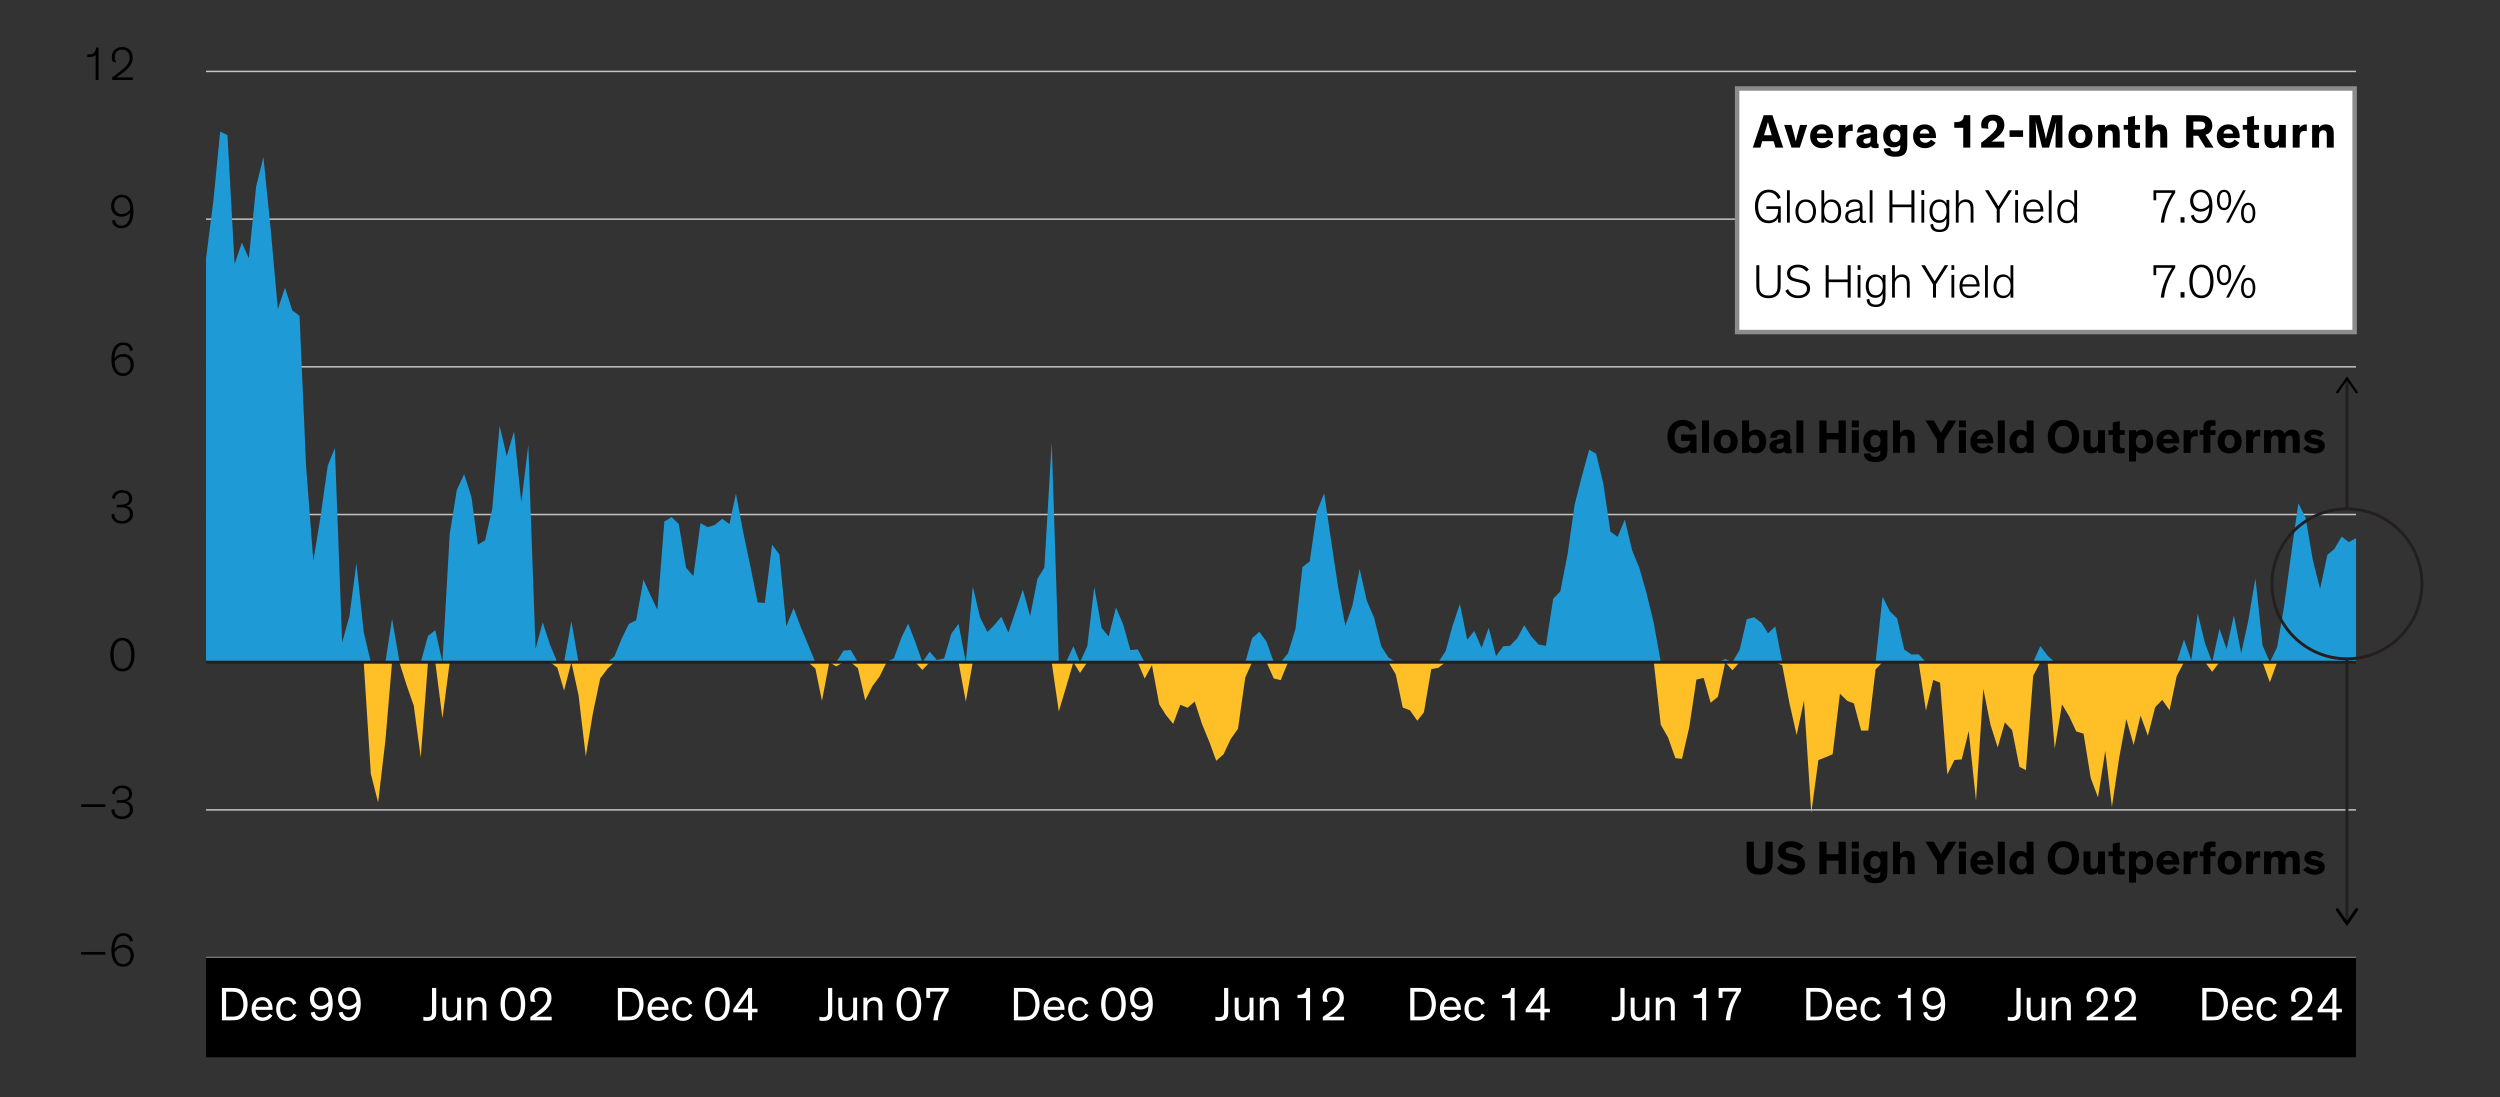 <?xml version="1.0" encoding="UTF-8"?>
<svg id="Blog_Template" data-name="Blog Template" xmlns="http://www.w3.org/2000/svg" viewBox="0 0 840 368.701">
  <rect x="0" y="0" width="840" height="368.701" fill="#333333" stroke="none"/>
  <defs>
    <style>
      .cls-1 {
        fill: #1e9bd7;
      }

      .cls-2, .cls-3, .cls-4 {
        fill: #fff;
      }

      .cls-5 {
        fill: #ffbf27;
      }

      .cls-6, .cls-7, .cls-8, .cls-9, .cls-10 {
        fill: none;
      }

      .cls-6, .cls-4 {
        stroke: #231f20;
      }

      .cls-7 {
        stroke-width: .75px;
      }

      .cls-7, .cls-10 {
        stroke: #000;
        stroke-linecap: round;
        stroke-miterlimit: 10;
      }

      .cls-3 {
        stroke: #8c8c8c;
        stroke-width: 1.5px;
      }

      .cls-9 {
        stroke: #c4c4c4;
        stroke-width: .5px;
      }

      .cls-10 {
        stroke-width: 1px;
      }
    </style>
  </defs>
  <path class="cls-9" d="M69.228,321.752h722.402M69.228,272.124h722.402M69.228,172.879h722.402M69.228,123.256h722.402M69.228,73.633h722.402M69.228,24.002h722.402"/>
  <polygon class="cls-5" points="69.228 222.501 71.695 222.501 73.978 222.501 76.428 222.501 78.823 222.501 81.273 222.501 83.612 222.501 86.062 222.501 88.513 222.501 90.907 222.501 93.357 222.501 95.752 222.501 98.202 222.501 100.653 222.501 102.824 222.501 105.275 222.501 107.669 222.501 110.12 222.501 112.514 222.501 114.964 222.501 117.415 222.501 119.754 222.501 122.204 222.501 124.598 259.975 127.049 269.647 129.499 248.761 131.726 222.501 134.177 222.501 136.571 230.071 139.022 237.079 141.361 254.508 143.811 222.501 146.261 222.501 148.656 241.332 151.106 222.501 153.501 222.501 155.951 222.501 158.401 222.501 160.573 222.501 163.023 222.501 165.418 222.501 167.868 222.501 170.263 222.501 172.713 222.501 175.163 222.501 177.502 222.501 179.952 222.501 182.347 222.501 184.797 222.501 187.247 224.324 189.531 232.033 191.981 222.501 194.376 233.481 196.826 254.135 199.22 239.603 201.671 227.968 204.121 224.697 206.46 222.501 208.91 222.501 211.305 222.501 213.755 222.501 216.205 222.501 218.433 222.501 220.883 222.501 223.222 222.501 225.728 222.501 228.067 222.501 230.517 222.501 232.967 222.501 235.362 222.501 237.812 222.501 240.151 222.501 242.657 222.501 245.107 222.501 247.279 222.501 249.729 222.501 252.124 222.501 254.574 222.501 256.969 222.501 259.419 222.501 261.869 222.501 264.208 222.501 266.659 222.501 269.053 222.501 271.504 222.501 273.954 224.603 276.181 235.491 278.632 222.501 280.97 223.903 283.421 222.501 285.815 222.501 288.266 224.511 290.716 235.351 293.11 230.584 295.561 227.267 297.9 222.501 300.35 222.501 302.856 222.501 305.139 222.501 307.589 222.501 309.928 225.118 312.379 222.501 314.773 222.501 317.223 222.501 319.674 222.501 322.068 222.501 324.519 235.724 326.857 222.501 329.308 222.501 331.758 222.501 333.986 222.501 336.436 222.501 338.83 222.501 341.281 222.501 343.675 222.501 346.125 222.501 348.576 222.501 350.915 222.501 353.365 222.501 355.76 239.042 358.21 230.865 360.66 222.501 362.888 226.099 365.338 222.501 367.677 222.501 370.127 222.501 372.522 222.501 374.972 222.501 377.422 222.501 379.817 222.501 382.267 222.501 384.606 228.015 387.056 223.482 389.506 236.659 391.734 240.21 394.184 243.247 396.579 236.8 399.029 237.827 401.424 235.724 403.874 243.294 406.324 249.228 408.663 255.63 411.113 253.433 413.508 248.34 415.958 244.883 418.409 227.641 420.692 222.501 423.142 222.501 425.537 222.501 427.987 227.968 430.326 228.529 432.776 222.501 435.282 222.501 437.621 222.501 440.071 222.501 442.466 222.501 444.916 222.501 447.366 222.501 449.594 222.501 452.044 222.501 454.383 222.501 456.833 222.501 459.228 222.501 461.678 222.501 464.128 222.501 466.523 222.501 468.973 226.566 471.312 237.734 473.763 238.668 476.213 242.173 478.44 239.322 480.891 224.838 483.285 224.37 485.735 222.501 488.074 222.501 490.525 222.501 492.975 222.501 495.369 222.501 497.82 222.501 500.214 222.501 502.665 222.501 505.115 222.501 507.342 222.501 509.793 222.501 512.132 222.501 514.582 222.501 516.976 222.501 519.427 222.501 521.877 222.501 524.272 222.501 526.722 222.501 529.061 222.501 531.511 222.501 533.961 222.501 536.3 222.501 538.75 222.501 541.089 222.501 543.54 222.501 545.934 222.501 548.384 222.501 550.835 222.501 553.229 222.501 555.68 222.501 558.018 243.527 560.469 247.78 562.919 254.742 565.147 254.976 567.597 244.322 569.991 228.342 572.442 227.781 574.781 236.145 577.231 234.089 579.681 222.501 582.076 225.211 584.526 222.501 586.921 222.501 589.371 222.501 591.821 222.501 594.049 222.501 596.499 222.501 598.838 223.576 601.288 236.425 603.683 246.986 606.133 235.397 608.583 273.137 610.978 255.396 613.428 254.415 615.767 253.433 618.217 233.062 620.668 235.491 622.895 236.332 625.345 245.49 627.74 245.49 630.19 224.931 632.529 222.501 634.979 222.501 637.43 222.501 639.824 222.501 642.275 222.501 644.669 222.501 647.119 238.762 649.57 228.435 651.853 229.37 654.303 260.208 656.698 255.349 659.148 255.162 661.487 245.63 663.937 269.087 666.387 231.426 668.782 243.435 671.232 251.144 673.627 242.733 676.077 245.35 678.527 257.638 680.699 258.807 683.15 227.081 685.544 222.501 687.994 222.501 690.389 251.518 692.839 236.659 695.29 240.771 697.628 245.77 700.079 246.518 702.473 261.377 704.924 267.919 707.374 252.265 709.601 271.143 712.052 254.555 714.446 241.612 716.897 250.303 719.235 240.444 721.686 247.219 724.136 237.594 726.531 235.164 728.981 238.668 731.375 227.173 733.826 222.501 736.276 222.501 738.448 222.501 740.898 222.501 743.293 225.725 745.743 222.501 748.138 222.501 750.588 222.501 753.038 222.501 755.377 222.501 757.827 222.501 760.222 222.501 762.672 229.276 765.122 222.501 767.406 222.501 769.856 222.501 772.25 222.501 774.701 222.501 777.095 222.501 779.546 222.501 781.996 222.501 784.335 222.501 786.785 222.501 789.18 222.501 791.63 222.501 791.63 222.501 789.18 222.501 786.785 222.501 784.335 222.501 781.996 222.501 779.546 222.501 777.095 222.501 774.701 222.501 772.25 222.501 769.856 222.501 767.406 222.501 765.122 222.501 762.672 222.501 760.222 222.501 757.827 222.501 755.377 222.501 753.038 222.501 750.588 222.501 748.138 222.501 745.743 222.501 743.293 222.501 740.898 222.501 738.448 222.501 736.276 222.501 733.826 222.501 731.375 222.501 728.981 222.501 726.531 222.501 724.136 222.501 721.686 222.501 719.235 222.501 716.897 222.501 714.446 222.501 712.052 222.501 709.601 222.501 707.374 222.501 704.924 222.501 702.473 222.501 700.079 222.501 697.628 222.501 695.29 222.501 692.839 222.501 690.389 222.501 687.994 222.501 685.544 222.501 683.15 222.501 680.699 222.501 678.527 222.501 676.077 222.501 673.627 222.501 671.232 222.501 668.782 222.501 666.387 222.501 663.937 222.501 661.487 222.501 659.148 222.501 656.698 222.501 654.303 222.501 651.853 222.501 649.57 222.501 647.119 222.501 644.669 222.501 642.275 222.501 639.824 222.501 637.43 222.501 634.979 222.501 632.529 222.501 630.19 222.501 627.74 222.501 625.345 222.501 622.895 222.501 620.668 222.501 618.217 222.501 615.767 222.501 613.428 222.501 610.978 222.501 608.583 222.501 606.133 222.501 603.683 222.501 601.288 222.501 598.838 222.501 596.499 222.501 594.049 222.501 591.821 222.501 589.371 222.501 586.921 222.501 584.526 222.501 582.076 222.501 579.681 222.501 577.231 222.501 574.781 222.501 572.442 222.501 569.991 222.501 567.597 222.501 565.147 222.501 562.919 222.501 560.469 222.501 558.018 222.501 555.68 222.501 553.229 222.501 550.835 222.501 548.384 222.501 545.934 222.501 543.54 222.501 541.089 222.501 538.75 222.501 536.3 222.501 533.961 222.501 531.511 222.501 529.061 222.501 526.722 222.501 524.272 222.501 521.877 222.501 519.427 222.501 516.976 222.501 514.582 222.501 512.132 222.501 509.793 222.501 507.342 222.501 505.115 222.501 502.665 222.501 500.214 222.501 497.82 222.501 495.369 222.501 492.975 222.501 490.525 222.501 488.074 222.501 485.735 222.501 483.285 222.501 480.891 222.501 478.44 222.501 476.213 222.501 473.763 222.501 471.312 222.501 468.973 222.501 466.523 222.501 464.128 222.501 461.678 222.501 459.228 222.501 456.833 222.501 454.383 222.501 452.044 222.501 449.594 222.501 447.366 222.501 444.916 222.501 442.466 222.501 440.071 222.501 437.621 222.501 435.282 222.501 432.776 222.501 430.326 222.501 427.987 222.501 425.537 222.501 423.142 222.501 420.692 222.501 418.409 222.501 415.958 222.501 413.508 222.501 411.113 222.501 408.663 222.501 406.324 222.501 403.874 222.501 401.424 222.501 399.029 222.501 396.579 222.501 394.184 222.501 391.734 222.501 389.506 222.501 387.056 222.501 384.606 222.501 382.267 222.501 379.817 222.501 377.422 222.501 374.972 222.501 372.522 222.501 370.127 222.501 367.677 222.501 365.338 222.501 362.888 222.501 360.66 222.501 358.21 222.501 355.76 222.501 353.365 222.501 350.915 222.501 348.576 222.501 346.125 222.501 343.675 222.501 341.281 222.501 338.83 222.501 336.436 222.501 333.986 222.501 331.758 222.501 329.308 222.501 326.857 222.501 324.519 222.501 322.068 222.501 319.674 222.501 317.223 222.501 314.773 222.501 312.379 222.501 309.928 222.501 307.589 222.501 305.139 222.501 302.856 222.501 300.35 222.501 297.9 222.501 295.561 222.501 293.11 222.501 290.716 222.501 288.266 222.501 285.815 222.501 283.421 222.501 280.97 222.501 278.632 222.501 276.181 222.501 273.954 222.501 271.504 222.501 269.053 222.501 266.659 222.501 264.208 222.501 261.869 222.501 259.419 222.501 256.969 222.501 254.574 222.501 252.124 222.501 249.729 222.501 247.279 222.501 245.107 222.501 242.657 222.501 240.151 222.501 237.812 222.501 235.362 222.501 232.967 222.501 230.517 222.501 228.067 222.501 225.728 222.501 223.222 222.501 220.883 222.501 218.433 222.501 216.205 222.501 213.755 222.501 211.305 222.501 208.91 222.501 206.46 222.501 204.121 222.501 201.671 222.501 199.22 222.501 196.826 222.501 194.376 222.501 191.981 222.501 189.531 222.501 187.247 222.501 184.797 222.501 182.347 222.501 179.952 222.501 177.502 222.501 175.163 222.501 172.713 222.501 170.263 222.501 167.868 222.501 165.418 222.501 163.023 222.501 160.573 222.501 158.401 222.501 155.951 222.501 153.501 222.501 151.106 222.501 148.656 222.501 146.261 222.501 143.811 222.501 141.361 222.501 139.022 222.501 136.571 222.501 134.177 222.501 131.726 222.501 129.499 222.501 127.049 222.501 124.598 222.501 122.204 222.501 119.754 222.501 117.415 222.501 114.964 222.501 112.514 222.501 110.12 222.501 107.669 222.501 105.275 222.501 102.824 222.501 100.653 222.501 98.202 222.501 95.752 222.501 93.357 222.501 90.907 222.501 88.513 222.501 86.062 222.501 83.612 222.501 81.273 222.501 78.823 222.501 76.428 222.501 73.978 222.501 71.695 222.501 69.228 222.501 69.228 222.501 69.228 222.501"/>
  <polygon class="cls-8" points="69.228 222.501 71.695 222.501 73.978 222.501 76.428 222.501 78.823 222.501 81.273 222.501 83.612 222.501 86.062 222.501 88.513 222.501 90.907 222.501 93.357 222.501 95.752 222.501 98.202 222.501 100.653 222.501 102.824 222.501 105.275 222.501 107.669 222.501 110.12 222.501 112.514 222.501 114.964 222.501 117.415 222.501 119.754 222.501 122.204 222.501 124.598 259.975 127.049 269.647 129.499 248.761 131.726 222.501 134.177 222.501 136.571 230.071 139.022 237.079 141.361 254.508 143.811 222.501 146.261 222.501 148.656 241.332 151.106 222.501 153.501 222.501 155.951 222.501 158.401 222.501 160.573 222.501 163.023 222.501 165.418 222.501 167.868 222.501 170.263 222.501 172.713 222.501 175.163 222.501 177.502 222.501 179.952 222.501 182.347 222.501 184.797 222.501 187.247 224.324 189.531 232.033 191.981 222.501 194.376 233.481 196.826 254.135 199.22 239.603 201.671 227.968 204.121 224.697 206.46 222.501 208.91 222.501 211.305 222.501 213.755 222.501 216.205 222.501 218.433 222.501 220.883 222.501 223.222 222.501 225.728 222.501 228.067 222.501 230.517 222.501 232.967 222.501 235.362 222.501 237.812 222.501 240.151 222.501 242.657 222.501 245.107 222.501 247.279 222.501 249.729 222.501 252.124 222.501 254.574 222.501 256.969 222.501 259.419 222.501 261.869 222.501 264.208 222.501 266.659 222.501 269.053 222.501 271.504 222.501 273.954 224.603 276.181 235.491 278.632 222.501 280.97 223.903 283.421 222.501 285.815 222.501 288.266 224.511 290.716 235.351 293.11 230.584 295.561 227.267 297.9 222.501 300.35 222.501 302.856 222.501 305.139 222.501 307.589 222.501 309.928 225.118 312.379 222.501 314.773 222.501 317.223 222.501 319.674 222.501 322.068 222.501 324.519 235.724 326.857 222.501 329.308 222.501 331.758 222.501 333.986 222.501 336.436 222.501 338.83 222.501 341.281 222.501 343.675 222.501 346.125 222.501 348.576 222.501 350.915 222.501 353.365 222.501 355.76 239.042 358.21 230.865 360.66 222.501 362.888 226.099 365.338 222.501 367.677 222.501 370.127 222.501 372.522 222.501 374.972 222.501 377.422 222.501 379.817 222.501 382.267 222.501 384.606 228.015 387.056 223.482 389.506 236.659 391.734 240.21 394.184 243.247 396.579 236.8 399.029 237.827 401.424 235.724 403.874 243.294 406.324 249.228 408.663 255.63 411.113 253.433 413.508 248.34 415.958 244.883 418.409 227.641 420.692 222.501 423.142 222.501 425.537 222.501 427.987 227.968 430.326 228.529 432.776 222.501 435.282 222.501 437.621 222.501 440.071 222.501 442.466 222.501 444.916 222.501 447.366 222.501 449.594 222.501 452.044 222.501 454.383 222.501 456.833 222.501 459.228 222.501 461.678 222.501 464.128 222.501 466.523 222.501 468.973 226.566 471.312 237.734 473.763 238.668 476.213 242.173 478.44 239.322 480.891 224.838 483.285 224.37 485.735 222.501 488.074 222.501 490.525 222.501 492.975 222.501 495.369 222.501 497.82 222.501 500.214 222.501 502.665 222.501 505.115 222.501 507.342 222.501 509.793 222.501 512.132 222.501 514.582 222.501 516.976 222.501 519.427 222.501 521.877 222.501 524.272 222.501 526.722 222.501 529.061 222.501 531.511 222.501 533.961 222.501 536.3 222.501 538.75 222.501 541.089 222.501 543.54 222.501 545.934 222.501 548.384 222.501 550.835 222.501 553.229 222.501 555.68 222.501 558.018 243.527 560.469 247.78 562.919 254.742 565.147 254.976 567.597 244.322 569.991 228.342 572.442 227.781 574.781 236.145 577.231 234.089 579.681 222.501 582.076 225.211 584.526 222.501 586.921 222.501 589.371 222.501 591.821 222.501 594.049 222.501 596.499 222.501 598.838 223.576 601.288 236.425 603.683 246.986 606.133 235.397 608.583 273.137 610.978 255.396 613.428 254.415 615.767 253.433 618.217 233.062 620.668 235.491 622.895 236.332 625.345 245.49 627.74 245.49 630.19 224.931 632.529 222.501 634.979 222.501 637.43 222.501 639.824 222.501 642.275 222.501 644.669 222.501 647.119 238.762 649.57 228.435 651.853 229.37 654.303 260.208 656.698 255.349 659.148 255.162 661.487 245.63 663.937 269.087 666.387 231.426 668.782 243.435 671.232 251.144 673.627 242.733 676.077 245.35 678.527 257.638 680.699 258.807 683.15 227.081 685.544 222.501 687.994 222.501 690.389 251.518 692.839 236.659 695.29 240.771 697.628 245.77 700.079 246.518 702.473 261.377 704.924 267.919 707.374 252.265 709.601 271.143 712.052 254.555 714.446 241.612 716.897 250.303 719.235 240.444 721.686 247.219 724.136 237.594 726.531 235.164 728.981 238.668 731.375 227.173 733.826 222.501 736.276 222.501 738.448 222.501 740.898 222.501 743.293 225.725 745.743 222.501 748.138 222.501 750.588 222.501 753.038 222.501 755.377 222.501 757.827 222.501 760.222 222.501 762.672 229.276 765.122 222.501 767.406 222.501 769.856 222.501 772.25 222.501 774.701 222.501 777.095 222.501 779.546 222.501 781.996 222.501 784.335 222.501 786.785 222.501 789.18 222.501 791.63 222.501 791.63 222.501 789.18 222.501 786.785 222.501 784.335 222.501 781.996 222.501 779.546 222.501 777.095 222.501 774.701 222.501 772.25 222.501 769.856 222.501 767.406 222.501 765.122 222.501 762.672 222.501 760.222 222.501 757.827 222.501 755.377 222.501 753.038 222.501 750.588 222.501 748.138 222.501 745.743 222.501 743.293 222.501 740.898 222.501 738.448 222.501 736.276 222.501 733.826 222.501 731.375 222.501 728.981 222.501 726.531 222.501 724.136 222.501 721.686 222.501 719.235 222.501 716.897 222.501 714.446 222.501 712.052 222.501 709.601 222.501 707.374 222.501 704.924 222.501 702.473 222.501 700.079 222.501 697.628 222.501 695.29 222.501 692.839 222.501 690.389 222.501 687.994 222.501 685.544 222.501 683.15 222.501 680.699 222.501 678.527 222.501 676.077 222.501 673.627 222.501 671.232 222.501 668.782 222.501 666.387 222.501 663.937 222.501 661.487 222.501 659.148 222.501 656.698 222.501 654.303 222.501 651.853 222.501 649.57 222.501 647.119 222.501 644.669 222.501 642.275 222.501 639.824 222.501 637.43 222.501 634.979 222.501 632.529 222.501 630.19 222.501 627.74 222.501 625.345 222.501 622.895 222.501 620.668 222.501 618.217 222.501 615.767 222.501 613.428 222.501 610.978 222.501 608.583 222.501 606.133 222.501 603.683 222.501 601.288 222.501 598.838 222.501 596.499 222.501 594.049 222.501 591.821 222.501 589.371 222.501 586.921 222.501 584.526 222.501 582.076 222.501 579.681 222.501 577.231 222.501 574.781 222.501 572.442 222.501 569.991 222.501 567.597 222.501 565.147 222.501 562.919 222.501 560.469 222.501 558.018 222.501 555.68 222.501 553.229 222.501 550.835 222.501 548.384 222.501 545.934 222.501 543.54 222.501 541.089 222.501 538.75 222.501 536.3 222.501 533.961 222.501 531.511 222.501 529.061 222.501 526.722 222.501 524.272 222.501 521.877 222.501 519.427 222.501 516.976 222.501 514.582 222.501 512.132 222.501 509.793 222.501 507.342 222.501 505.115 222.501 502.665 222.501 500.214 222.501 497.82 222.501 495.369 222.501 492.975 222.501 490.525 222.501 488.074 222.501 485.735 222.501 483.285 222.501 480.891 222.501 478.44 222.501 476.213 222.501 473.763 222.501 471.312 222.501 468.973 222.501 466.523 222.501 464.128 222.501 461.678 222.501 459.228 222.501 456.833 222.501 454.383 222.501 452.044 222.501 449.594 222.501 447.366 222.501 444.916 222.501 442.466 222.501 440.071 222.501 437.621 222.501 435.282 222.501 432.776 222.501 430.326 222.501 427.987 222.501 425.537 222.501 423.142 222.501 420.692 222.501 418.409 222.501 415.958 222.501 413.508 222.501 411.113 222.501 408.663 222.501 406.324 222.501 403.874 222.501 401.424 222.501 399.029 222.501 396.579 222.501 394.184 222.501 391.734 222.501 389.506 222.501 387.056 222.501 384.606 222.501 382.267 222.501 379.817 222.501 377.422 222.501 374.972 222.501 372.522 222.501 370.127 222.501 367.677 222.501 365.338 222.501 362.888 222.501 360.66 222.501 358.21 222.501 355.76 222.501 353.365 222.501 350.915 222.501 348.576 222.501 346.125 222.501 343.675 222.501 341.281 222.501 338.83 222.501 336.436 222.501 333.986 222.501 331.758 222.501 329.308 222.501 326.857 222.501 324.519 222.501 322.068 222.501 319.674 222.501 317.223 222.501 314.773 222.501 312.379 222.501 309.928 222.501 307.589 222.501 305.139 222.501 302.856 222.501 300.35 222.501 297.9 222.501 295.561 222.501 293.11 222.501 290.716 222.501 288.266 222.501 285.815 222.501 283.421 222.501 280.97 222.501 278.632 222.501 276.181 222.501 273.954 222.501 271.504 222.501 269.053 222.501 266.659 222.501 264.208 222.501 261.869 222.501 259.419 222.501 256.969 222.501 254.574 222.501 252.124 222.501 249.729 222.501 247.279 222.501 245.107 222.501 242.657 222.501 240.151 222.501 237.812 222.501 235.362 222.501 232.967 222.501 230.517 222.501 228.067 222.501 225.728 222.501 223.222 222.501 220.883 222.501 218.433 222.501 216.205 222.501 213.755 222.501 211.305 222.501 208.91 222.501 206.46 222.501 204.121 222.501 201.671 222.501 199.22 222.501 196.826 222.501 194.376 222.501 191.981 222.501 189.531 222.501 187.247 222.501 184.797 222.501 182.347 222.501 179.952 222.501 177.502 222.501 175.163 222.501 172.713 222.501 170.263 222.501 167.868 222.501 165.418 222.501 163.023 222.501 160.573 222.501 158.401 222.501 155.951 222.501 153.501 222.501 151.106 222.501 148.656 222.501 146.261 222.501 143.811 222.501 141.361 222.501 139.022 222.501 136.571 222.501 134.177 222.501 131.726 222.501 129.499 222.501 127.049 222.501 124.598 222.501 122.204 222.501 119.754 222.501 117.415 222.501 114.964 222.501 112.514 222.501 110.12 222.501 107.669 222.501 105.275 222.501 102.824 222.501 100.653 222.501 98.202 222.501 95.752 222.501 93.357 222.501 90.907 222.501 88.513 222.501 86.062 222.501 83.612 222.501 81.273 222.501 78.823 222.501 76.428 222.501 73.978 222.501 71.695 222.501 69.228 222.501 69.228 222.501 69.228 222.501"/>
  <polygon class="cls-1" points="69.228 86.857 71.695 67.466 73.978 44.234 76.428 45.411 78.823 88.726 81.273 81.53 83.612 86.81 86.062 62.7 88.513 52.794 90.907 76.624 93.357 103.912 95.752 96.669 98.202 104.285 100.653 106.155 102.824 156.431 105.275 188.532 107.669 173.766 110.12 156.478 112.514 150.544 114.964 215.913 117.415 206.989 119.754 189.186 122.204 212.362 124.598 222.501 127.049 222.501 129.499 222.501 131.726 207.923 134.177 221.987 136.571 222.501 139.022 222.501 141.361 222.501 143.811 213.67 146.261 211.754 148.656 222.501 151.106 179.42 153.501 164.608 155.951 159.328 158.401 166.992 160.573 183.018 163.023 181.476 165.418 170.776 167.868 143.068 170.263 153.301 172.713 144.984 175.163 168.954 177.502 149.563 179.952 218.062 182.347 209.091 184.797 216.614 187.247 222.501 189.531 222.501 191.981 208.764 194.376 222.501 196.826 222.501 199.22 222.501 201.671 222.501 204.121 222.501 206.46 220.539 208.91 214.511 211.305 209.652 213.755 208.39 216.205 194.793 218.433 199.746 220.883 204.886 223.222 175.215 225.728 173.766 228.067 176.103 230.517 190.775 232.967 193.578 235.362 175.776 237.812 177.131 240.151 176.383 242.657 174.327 245.107 176.103 247.279 165.87 249.729 178.86 252.124 190.308 254.574 202.409 256.969 202.596 259.419 183.018 261.869 186.289 264.208 210.446 266.659 204.278 269.053 210.679 271.504 216.567 273.954 222.501 276.181 222.501 278.632 222.408 280.97 222.501 283.421 218.623 285.815 218.389 288.266 222.501 290.716 222.501 293.11 222.501 295.561 222.501 297.9 222.361 300.35 221.193 302.856 214.324 305.139 209.511 307.589 215.866 309.928 222.501 312.379 218.95 314.773 221.754 317.223 221.24 319.674 212.876 322.068 209.605 324.519 222.501 326.857 197.13 329.308 207.456 331.758 212.362 333.986 210.166 336.436 207.222 338.83 212.549 341.281 205.213 343.675 198.111 346.125 207.035 348.576 194.513 350.915 190.681 353.365 148.628 355.76 222.501 358.21 222.501 360.66 217.128 362.888 222.501 365.338 217.081 367.677 197.222 370.127 210.96 372.522 213.857 374.972 204.092 377.422 209.932 379.817 218.436 382.267 218.203 384.606 222.501 387.056 222.501 389.506 222.501 391.734 222.501 394.184 222.501 396.579 222.501 399.029 222.501 401.424 222.501 403.874 222.501 406.324 222.501 408.663 222.501 411.113 222.501 413.508 222.501 415.958 222.501 418.409 222.501 420.692 214.465 423.142 212.268 425.537 215.586 427.987 222.501 430.326 222.501 432.776 219.511 435.282 211.334 437.621 190.541 440.071 188.625 442.466 171.944 444.916 165.73 447.366 182.411 449.594 197.222 452.044 210.259 454.383 203.577 456.833 191.149 459.228 201.802 461.678 207.549 464.128 217.222 466.523 220.913 468.973 222.501 471.312 222.501 473.763 222.501 476.213 222.501 478.44 222.501 480.891 222.501 483.285 222.501 485.735 218.763 488.074 210.212 490.525 202.97 492.975 214.979 495.369 211.988 497.82 217.735 500.214 210.913 502.665 220.446 505.115 217.128 507.342 216.987 509.793 214.465 512.132 210.073 514.582 213.903 516.976 216.567 519.427 216.987 521.877 201.148 524.272 198.718 526.722 186.149 529.061 169.655 531.511 159.982 533.961 151.105 536.3 152.46 538.75 162.692 541.089 178.626 543.54 180.401 545.934 174.56 548.384 184.887 550.835 190.868 553.229 199.279 555.68 209.418 558.018 222.501 560.469 222.501 562.919 222.501 565.147 222.501 567.597 222.501 569.991 222.501 572.442 222.501 574.781 222.501 577.231 222.501 579.681 221.427 582.076 222.501 584.526 218.343 586.921 208.063 589.371 207.409 591.821 209.231 594.049 212.782 596.499 210.493 598.838 222.501 601.288 222.501 603.683 222.501 606.133 222.501 608.583 222.501 610.978 222.501 613.428 222.501 615.767 222.501 618.217 222.501 620.668 222.501 622.895 222.501 625.345 222.501 627.74 222.501 630.19 222.501 632.529 200.494 634.979 205.353 637.43 207.783 639.824 218.249 642.275 219.931 644.669 219.838 647.119 222.501 649.57 222.501 651.853 222.501 654.303 222.501 656.698 222.501 659.148 222.501 661.487 222.501 663.937 222.501 666.387 222.501 668.782 222.501 671.232 222.501 673.627 222.501 676.077 222.501 678.527 222.501 680.699 222.501 683.15 222.501 685.544 217.081 687.994 220.305 690.389 222.501 692.839 222.501 695.29 222.501 697.628 222.501 700.079 222.501 702.473 222.501 704.924 222.501 707.374 222.501 709.601 222.501 712.052 222.501 714.446 222.501 716.897 222.501 719.235 222.501 721.686 222.501 724.136 222.501 726.531 222.501 728.981 222.501 731.375 222.501 733.826 214.885 736.276 221.847 738.448 206.194 740.898 216.193 743.293 222.501 745.743 211.241 748.138 218.109 750.588 206.755 753.038 219.511 755.377 208.811 757.827 194.279 760.222 216.894 762.672 222.501 765.122 217.455 767.406 204.044 769.856 186.009 772.25 169.094 774.701 174.047 777.095 188.111 779.546 197.877 781.996 186.429 784.335 184.467 786.785 180.308 789.18 182.13 791.63 180.822 791.63 222.501 789.18 222.501 786.785 222.501 784.335 222.501 781.996 222.501 779.546 222.501 777.095 222.501 774.701 222.501 772.25 222.501 769.856 222.501 767.406 222.501 765.122 222.501 762.672 222.501 760.222 222.501 757.827 222.501 755.377 222.501 753.038 222.501 750.588 222.501 748.138 222.501 745.743 222.501 743.293 222.501 740.898 222.501 738.448 222.501 736.276 222.501 733.826 222.501 731.375 222.501 728.981 222.501 726.531 222.501 724.136 222.501 721.686 222.501 719.235 222.501 716.897 222.501 714.446 222.501 712.052 222.501 709.601 222.501 707.374 222.501 704.924 222.501 702.473 222.501 700.079 222.501 697.628 222.501 695.29 222.501 692.839 222.501 690.389 222.501 687.994 222.501 685.544 222.501 683.15 222.501 680.699 222.501 678.527 222.501 676.077 222.501 673.627 222.501 671.232 222.501 668.782 222.501 666.387 222.501 663.937 222.501 661.487 222.501 659.148 222.501 656.698 222.501 654.303 222.501 651.853 222.501 649.57 222.501 647.119 222.501 644.669 222.501 642.275 222.501 639.824 222.501 637.43 222.501 634.979 222.501 632.529 222.501 630.19 222.501 627.74 222.501 625.345 222.501 622.895 222.501 620.668 222.501 618.217 222.501 615.767 222.501 613.428 222.501 610.978 222.501 608.583 222.501 606.133 222.501 603.683 222.501 601.288 222.501 598.838 222.501 596.499 222.501 594.049 222.501 591.821 222.501 589.371 222.501 586.921 222.501 584.526 222.501 582.076 222.501 579.681 222.501 577.231 222.501 574.781 222.501 572.442 222.501 569.991 222.501 567.597 222.501 565.147 222.501 562.919 222.501 560.469 222.501 558.018 222.501 555.68 222.501 553.229 222.501 550.835 222.501 548.384 222.501 545.934 222.501 543.54 222.501 541.089 222.501 538.75 222.501 536.3 222.501 533.961 222.501 531.511 222.501 529.061 222.501 526.722 222.501 524.272 222.501 521.877 222.501 519.427 222.501 516.976 222.501 514.582 222.501 512.132 222.501 509.793 222.501 507.342 222.501 505.115 222.501 502.665 222.501 500.214 222.501 497.82 222.501 495.369 222.501 492.975 222.501 490.525 222.501 488.074 222.501 485.735 222.501 483.285 222.501 480.891 222.501 478.44 222.501 476.213 222.501 473.763 222.501 471.312 222.501 468.973 222.501 466.523 222.501 464.128 222.501 461.678 222.501 459.228 222.501 456.833 222.501 454.383 222.501 452.044 222.501 449.594 222.501 447.366 222.501 444.916 222.501 442.466 222.501 440.071 222.501 437.621 222.501 435.282 222.501 432.776 222.501 430.326 222.501 427.987 222.501 425.537 222.501 423.142 222.501 420.692 222.501 418.409 222.501 415.958 222.501 413.508 222.501 411.113 222.501 408.663 222.501 406.324 222.501 403.874 222.501 401.424 222.501 399.029 222.501 396.579 222.501 394.184 222.501 391.734 222.501 389.506 222.501 387.056 222.501 384.606 222.501 382.267 222.501 379.817 222.501 377.422 222.501 374.972 222.501 372.522 222.501 370.127 222.501 367.677 222.501 365.338 222.501 362.888 222.501 360.66 222.501 358.21 222.501 355.76 222.501 353.365 222.501 350.915 222.501 348.576 222.501 346.125 222.501 343.675 222.501 341.281 222.501 338.83 222.501 336.436 222.501 333.986 222.501 331.758 222.501 329.308 222.501 326.857 222.501 324.519 222.501 322.068 222.501 319.674 222.501 317.223 222.501 314.773 222.501 312.379 222.501 309.928 222.501 307.589 222.501 305.139 222.501 302.856 222.501 300.35 222.501 297.9 222.501 295.561 222.501 293.11 222.501 290.716 222.501 288.266 222.501 285.815 222.501 283.421 222.501 280.97 222.501 278.632 222.501 276.181 222.501 273.954 222.501 271.504 222.501 269.053 222.501 266.659 222.501 264.208 222.501 261.869 222.501 259.419 222.501 256.969 222.501 254.574 222.501 252.124 222.501 249.729 222.501 247.279 222.501 245.107 222.501 242.657 222.501 240.151 222.501 237.812 222.501 235.362 222.501 232.967 222.501 230.517 222.501 228.067 222.501 225.728 222.501 223.222 222.501 220.883 222.501 218.433 222.501 216.205 222.501 213.755 222.501 211.305 222.501 208.91 222.501 206.46 222.501 204.121 222.501 201.671 222.501 199.22 222.501 196.826 222.501 194.376 222.501 191.981 222.501 189.531 222.501 187.247 222.501 184.797 222.501 182.347 222.501 179.952 222.501 177.502 222.501 175.163 222.501 172.713 222.501 170.263 222.501 167.868 222.501 165.418 222.501 163.023 222.501 160.573 222.501 158.401 222.501 155.951 222.501 153.501 222.501 151.106 222.501 148.656 222.501 146.261 222.501 143.811 222.501 141.361 222.501 139.022 222.501 136.571 222.501 134.177 222.501 131.726 222.501 129.499 222.501 127.049 222.501 124.598 222.501 122.204 222.501 119.754 222.501 117.415 222.501 114.964 222.501 112.514 222.501 110.12 222.501 107.669 222.501 105.275 222.501 102.824 222.501 100.653 222.501 98.202 222.501 95.752 222.501 93.357 222.501 90.907 222.501 88.513 222.501 86.062 222.501 83.612 222.501 81.273 222.501 78.823 222.501 76.428 222.501 73.978 222.501 71.695 222.501 69.228 222.501 69.228 86.857 69.228 86.857"/>
  <polygon class="cls-8" points="69.228 86.857 71.695 67.466 73.978 44.234 76.428 45.411 78.823 88.726 81.273 81.53 83.612 86.81 86.062 62.7 88.513 52.794 90.907 76.624 93.357 103.912 95.752 96.669 98.202 104.285 100.653 106.155 102.824 156.431 105.275 188.532 107.669 173.766 110.12 156.478 112.514 150.544 114.964 215.913 117.415 206.989 119.754 189.186 122.204 212.362 124.598 222.501 127.049 222.501 129.499 222.501 131.726 207.923 134.177 221.987 136.571 222.501 139.022 222.501 141.361 222.501 143.811 213.67 146.261 211.754 148.656 222.501 151.106 179.42 153.501 164.608 155.951 159.328 158.401 166.992 160.573 183.018 163.023 181.476 165.418 170.776 167.868 143.068 170.263 153.301 172.713 144.984 175.163 168.954 177.502 149.563 179.952 218.062 182.347 209.091 184.797 216.614 187.247 222.501 189.531 222.501 191.981 208.764 194.376 222.501 196.826 222.501 199.22 222.501 201.671 222.501 204.121 222.501 206.46 220.539 208.91 214.511 211.305 209.652 213.755 208.39 216.205 194.793 218.433 199.746 220.883 204.886 223.222 175.215 225.728 173.766 228.067 176.103 230.517 190.775 232.967 193.578 235.362 175.776 237.812 177.131 240.151 176.383 242.657 174.327 245.107 176.103 247.279 165.87 249.729 178.86 252.124 190.308 254.574 202.409 256.969 202.596 259.419 183.018 261.869 186.289 264.208 210.446 266.659 204.278 269.053 210.679 271.504 216.567 273.954 222.501 276.181 222.501 278.632 222.408 280.97 222.501 283.421 218.623 285.815 218.389 288.266 222.501 290.716 222.501 293.11 222.501 295.561 222.501 297.9 222.361 300.35 221.193 302.856 214.324 305.139 209.511 307.589 215.866 309.928 222.501 312.379 218.95 314.773 221.754 317.223 221.24 319.674 212.876 322.068 209.605 324.519 222.501 326.857 197.13 329.308 207.456 331.758 212.362 333.986 210.166 336.436 207.222 338.83 212.549 341.281 205.213 343.675 198.111 346.125 207.035 348.576 194.513 350.915 190.681 353.365 148.628 355.76 222.501 358.21 222.501 360.66 217.128 362.888 222.501 365.338 217.081 367.677 197.222 370.127 210.96 372.522 213.857 374.972 204.092 377.422 209.932 379.817 218.436 382.267 218.203 384.606 222.501 387.056 222.501 389.506 222.501 391.734 222.501 394.184 222.501 396.579 222.501 399.029 222.501 401.424 222.501 403.874 222.501 406.324 222.501 408.663 222.501 411.113 222.501 413.508 222.501 415.958 222.501 418.409 222.501 420.692 214.465 423.142 212.268 425.537 215.586 427.987 222.501 430.326 222.501 432.776 219.511 435.282 211.334 437.621 190.541 440.071 188.625 442.466 171.944 444.916 165.73 447.366 182.411 449.594 197.222 452.044 210.259 454.383 203.577 456.833 191.149 459.228 201.802 461.678 207.549 464.128 217.222 466.523 220.913 468.973 222.501 471.312 222.501 473.763 222.501 476.213 222.501 478.44 222.501 480.891 222.501 483.285 222.501 485.735 218.763 488.074 210.212 490.525 202.97 492.975 214.979 495.369 211.988 497.82 217.735 500.214 210.913 502.665 220.446 505.115 217.128 507.342 216.987 509.793 214.465 512.132 210.073 514.582 213.903 516.976 216.567 519.427 216.987 521.877 201.148 524.272 198.718 526.722 186.149 529.061 169.655 531.511 159.982 533.961 151.105 536.3 152.46 538.75 162.692 541.089 178.626 543.54 180.401 545.934 174.56 548.384 184.887 550.835 190.868 553.229 199.279 555.68 209.418 558.018 222.501 560.469 222.501 562.919 222.501 565.147 222.501 567.597 222.501 569.991 222.501 572.442 222.501 574.781 222.501 577.231 222.501 579.681 221.427 582.076 222.501 584.526 218.343 586.921 208.063 589.371 207.409 591.821 209.231 594.049 212.782 596.499 210.493 598.838 222.501 601.288 222.501 603.683 222.501 606.133 222.501 608.583 222.501 610.978 222.501 613.428 222.501 615.767 222.501 618.217 222.501 620.668 222.501 622.895 222.501 625.345 222.501 627.74 222.501 630.19 222.501 632.529 200.494 634.979 205.353 637.43 207.783 639.824 218.249 642.275 219.931 644.669 219.838 647.119 222.501 649.57 222.501 651.853 222.501 654.303 222.501 656.698 222.501 659.148 222.501 661.487 222.501 663.937 222.501 666.387 222.501 668.782 222.501 671.232 222.501 673.627 222.501 676.077 222.501 678.527 222.501 680.699 222.501 683.15 222.501 685.544 217.081 687.994 220.305 690.389 222.501 692.839 222.501 695.29 222.501 697.628 222.501 700.079 222.501 702.473 222.501 704.924 222.501 707.374 222.501 709.601 222.501 712.052 222.501 714.446 222.501 716.897 222.501 719.235 222.501 721.686 222.501 724.136 222.501 726.531 222.501 728.981 222.501 731.375 222.501 733.826 214.885 736.276 221.847 738.448 206.194 740.898 216.193 743.293 222.501 745.743 211.241 748.138 218.109 750.588 206.755 753.038 219.511 755.377 208.811 757.827 194.279 760.222 216.894 762.672 222.501 765.122 217.455 767.406 204.044 769.856 186.009 772.25 169.094 774.701 174.047 777.095 188.111 779.546 197.877 781.996 186.429 784.335 184.467 786.785 180.308 789.18 182.13 791.63 180.822 791.63 222.501 789.18 222.501 786.785 222.501 784.335 222.501 781.996 222.501 779.546 222.501 777.095 222.501 774.701 222.501 772.25 222.501 769.856 222.501 767.406 222.501 765.122 222.501 762.672 222.501 760.222 222.501 757.827 222.501 755.377 222.501 753.038 222.501 750.588 222.501 748.138 222.501 745.743 222.501 743.293 222.501 740.898 222.501 738.448 222.501 736.276 222.501 733.826 222.501 731.375 222.501 728.981 222.501 726.531 222.501 724.136 222.501 721.686 222.501 719.235 222.501 716.897 222.501 714.446 222.501 712.052 222.501 709.601 222.501 707.374 222.501 704.924 222.501 702.473 222.501 700.079 222.501 697.628 222.501 695.29 222.501 692.839 222.501 690.389 222.501 687.994 222.501 685.544 222.501 683.15 222.501 680.699 222.501 678.527 222.501 676.077 222.501 673.627 222.501 671.232 222.501 668.782 222.501 666.387 222.501 663.937 222.501 661.487 222.501 659.148 222.501 656.698 222.501 654.303 222.501 651.853 222.501 649.57 222.501 647.119 222.501 644.669 222.501 642.275 222.501 639.824 222.501 637.43 222.501 634.979 222.501 632.529 222.501 630.19 222.501 627.74 222.501 625.345 222.501 622.895 222.501 620.668 222.501 618.217 222.501 615.767 222.501 613.428 222.501 610.978 222.501 608.583 222.501 606.133 222.501 603.683 222.501 601.288 222.501 598.838 222.501 596.499 222.501 594.049 222.501 591.821 222.501 589.371 222.501 586.921 222.501 584.526 222.501 582.076 222.501 579.681 222.501 577.231 222.501 574.781 222.501 572.442 222.501 569.991 222.501 567.597 222.501 565.147 222.501 562.919 222.501 560.469 222.501 558.018 222.501 555.68 222.501 553.229 222.501 550.835 222.501 548.384 222.501 545.934 222.501 543.54 222.501 541.089 222.501 538.75 222.501 536.3 222.501 533.961 222.501 531.511 222.501 529.061 222.501 526.722 222.501 524.272 222.501 521.877 222.501 519.427 222.501 516.976 222.501 514.582 222.501 512.132 222.501 509.793 222.501 507.342 222.501 505.115 222.501 502.665 222.501 500.214 222.501 497.82 222.501 495.369 222.501 492.975 222.501 490.525 222.501 488.074 222.501 485.735 222.501 483.285 222.501 480.891 222.501 478.44 222.501 476.213 222.501 473.763 222.501 471.312 222.501 468.973 222.501 466.523 222.501 464.128 222.501 461.678 222.501 459.228 222.501 456.833 222.501 454.383 222.501 452.044 222.501 449.594 222.501 447.366 222.501 444.916 222.501 442.466 222.501 440.071 222.501 437.621 222.501 435.282 222.501 432.776 222.501 430.326 222.501 427.987 222.501 425.537 222.501 423.142 222.501 420.692 222.501 418.409 222.501 415.958 222.501 413.508 222.501 411.113 222.501 408.663 222.501 406.324 222.501 403.874 222.501 401.424 222.501 399.029 222.501 396.579 222.501 394.184 222.501 391.734 222.501 389.506 222.501 387.056 222.501 384.606 222.501 382.267 222.501 379.817 222.501 377.422 222.501 374.972 222.501 372.522 222.501 370.127 222.501 367.677 222.501 365.338 222.501 362.888 222.501 360.66 222.501 358.21 222.501 355.76 222.501 353.365 222.501 350.915 222.501 348.576 222.501 346.125 222.501 343.675 222.501 341.281 222.501 338.83 222.501 336.436 222.501 333.986 222.501 331.758 222.501 329.308 222.501 326.857 222.501 324.519 222.501 322.068 222.501 319.674 222.501 317.223 222.501 314.773 222.501 312.379 222.501 309.928 222.501 307.589 222.501 305.139 222.501 302.856 222.501 300.35 222.501 297.9 222.501 295.561 222.501 293.11 222.501 290.716 222.501 288.266 222.501 285.815 222.501 283.421 222.501 280.97 222.501 278.632 222.501 276.181 222.501 273.954 222.501 271.504 222.501 269.053 222.501 266.659 222.501 264.208 222.501 261.869 222.501 259.419 222.501 256.969 222.501 254.574 222.501 252.124 222.501 249.729 222.501 247.279 222.501 245.107 222.501 242.657 222.501 240.151 222.501 237.812 222.501 235.362 222.501 232.967 222.501 230.517 222.501 228.067 222.501 225.728 222.501 223.222 222.501 220.883 222.501 218.433 222.501 216.205 222.501 213.755 222.501 211.305 222.501 208.91 222.501 206.46 222.501 204.121 222.501 201.671 222.501 199.22 222.501 196.826 222.501 194.376 222.501 191.981 222.501 189.531 222.501 187.247 222.501 184.797 222.501 182.347 222.501 179.952 222.501 177.502 222.501 175.163 222.501 172.713 222.501 170.263 222.501 167.868 222.501 165.418 222.501 163.023 222.501 160.573 222.501 158.401 222.501 155.951 222.501 153.501 222.501 151.106 222.501 148.656 222.501 146.261 222.501 143.811 222.501 141.361 222.501 139.022 222.501 136.571 222.501 134.177 222.501 131.726 222.501 129.499 222.501 127.049 222.501 124.598 222.501 122.204 222.501 119.754 222.501 117.415 222.501 114.964 222.501 112.514 222.501 110.12 222.501 107.669 222.501 105.275 222.501 102.824 222.501 100.653 222.501 98.202 222.501 95.752 222.501 93.357 222.501 90.907 222.501 88.513 222.501 86.062 222.501 83.612 222.501 81.273 222.501 78.823 222.501 76.428 222.501 73.978 222.501 71.695 222.501 69.228 222.501 69.228 86.857 69.228 86.857"/>
  <line class="cls-4" x1="69.228" y1="222.501" x2="791.63" y2="222.501"/>
  <rect x="69.228" y="321.752" width="722.402" height="33.503"/>
  <path class="cls-6" d="M763.37,196.17c0-13.914,11.28-25.195,25.195-25.195s25.195,11.28,25.195,25.195c0,13.915-11.28,25.195-25.195,25.195s-25.195-11.28-25.195-25.195h0Z"/>
  <line class="cls-6" x1="788.565" y1="170.975" x2="788.565" y2="127.134"/>
  <polyline class="cls-7" points="791.814 131.806 788.565 127.134 785.317 131.806"/>
  <line class="cls-6" x1="788.565" y1="221.365" x2="788.565" y2="310.307"/>
  <polyline class="cls-10" points="791.814 305.635 788.565 310.307 785.317 305.635"/>
  <polygon class="cls-3" points="583.67 29.729 791.15 29.729 791.15 111.569 583.67 111.569 583.67 29.729 583.67 29.729"/>
  <g>
    <g>
      <path d="M37.071,219.946c0-3.169,1.297-5.634,4.065-5.634,2.753,0,4.065,2.465,4.065,5.634,0,2.929-1.104,5.634-4.065,5.634-2.977,0-4.065-2.705-4.065-5.634ZM38.16,219.915c0,2.465.672,4.786,2.977,4.786s2.962-2.321,2.962-4.786c0-2.657-.961-4.738-2.962-4.738s-2.977,2.081-2.977,4.738Z"/>
      <path d="M37.647,167.355c0-.849.864-2.673,3.394-2.673,2.241,0,3.361,1.297,3.361,2.817,0,1.424-.881,2.257-2.064,2.433,1.136.224,2.353,1.056,2.353,2.785,0,1.873-1.425,3.233-3.682,3.233-2.081,0-3.521-1.136-3.585-3.057l.96-.304c.08,1.873,1.297,2.497,2.641,2.497,1.393,0,2.609-.896,2.609-2.385,0-1.041-.48-1.617-1.168-1.921-.48-.24-.961-.32-2.401-.32h-.816v-.848h.688c.784,0,1.681,0,2.433-.368.593-.272,1.024-.848,1.024-1.713,0-1.072-.816-2-2.353-2-1.585,0-2.401,1.008-2.465,2.161l-.929-.336Z"/>
      <path d="M43.73,117.923c-.145-.56-.513-2.017-2.273-2.017-1.953,0-2.865,1.792-2.961,4.498.512-.8,1.633-1.457,3.009-1.457,1.841,0,3.441,1.232,3.441,3.554,0,1.985-1.296,3.825-3.602,3.825-2.289,0-3.905-1.696-3.905-5.586,0-3.569,1.408-5.683,4.065-5.683,2.193,0,3.01,1.553,3.153,2.513l-.928.352ZM41.345,125.463c1.425,0,2.562-1.104,2.562-2.865,0-1.856-1.217-2.769-2.577-2.769s-2.497.913-2.817,1.729c.112,2.385,1.104,3.905,2.833,3.905Z"/>
      <path d="M38.544,73.837c.144.56.512,2,2.272,2,1.953,0,2.865-1.777,2.962-4.482-.513.801-1.633,1.457-3.01,1.457-1.841,0-3.441-1.233-3.441-3.554,0-1.985,1.297-3.826,3.602-3.826,2.289,0,3.905,1.697,3.905,5.586,0,3.569-1.408,5.682-4.065,5.682-2.192,0-3.009-1.552-3.153-2.513l.929-.352ZM40.929,66.281c-1.425,0-2.561,1.104-2.561,2.865,0,1.856,1.216,2.769,2.577,2.769,1.36,0,2.496-.913,2.816-1.745-.111-2.369-1.104-3.89-2.833-3.89Z"/>
      <g>
        <path d="M35.395,320.756h-8.131v-.896h8.131v.896Z"/>
        <path d="M43.731,316.419c-.145-.56-.513-2.017-2.273-2.017-1.953,0-2.865,1.792-2.961,4.498.512-.8,1.633-1.457,3.009-1.457,1.841,0,3.441,1.232,3.441,3.554,0,1.985-1.296,3.825-3.602,3.825-2.289,0-3.905-1.696-3.905-5.586,0-3.569,1.408-5.683,4.065-5.683,2.193,0,3.01,1.553,3.153,2.513l-.928.352ZM41.346,323.958c1.425,0,2.562-1.104,2.562-2.865,0-1.856-1.217-2.769-2.577-2.769s-2.497.913-2.817,1.729c.112,2.385,1.104,3.905,2.833,3.905Z"/>
      </g>
      <g>
        <path d="M35.395,271.132h-8.131v-.896h8.131v.896Z"/>
        <path d="M37.648,266.603c0-.849.864-2.673,3.394-2.673,2.241,0,3.361,1.297,3.361,2.817,0,1.424-.881,2.257-2.064,2.433,1.136.224,2.353,1.056,2.353,2.785,0,1.873-1.425,3.233-3.682,3.233-2.081,0-3.521-1.136-3.585-3.057l.96-.304c.08,1.873,1.297,2.497,2.641,2.497,1.393,0,2.609-.896,2.609-2.385,0-1.041-.48-1.617-1.168-1.921-.48-.24-.961-.32-2.401-.32h-.816v-.848h.688c.784,0,1.681,0,2.433-.368.593-.272,1.024-.848,1.024-1.713,0-1.072-.816-2-2.353-2-1.585,0-2.401,1.008-2.465,2.161l-.929-.336Z"/>
      </g>
      <g>
        <path d="M32.144,26.886v-8.372c-.496.497-1.489.656-2.321.656-.16,0-.336,0-.512-.016v-.849h.256c.864,0,1.44-.16,1.856-.464.544-.4.801-1.024.833-1.857h.864v10.9h-.977Z"/>
        <path d="M37.934,20.804c-.272-.576-.368-1.152-.368-1.729,0-1.793,1.329-3.266,3.474-3.266,2.4,0,3.554,1.617,3.554,3.538,0,2.289-1.585,3.697-3.122,4.946-1.008.8-2,1.489-2.385,1.713h5.555v.88h-6.947v-.88c.849-.56,2.385-1.745,3.762-2.897,1.152-1.041,2.097-2.049,2.097-3.729,0-1.713-1.137-2.721-2.545-2.721-1.616,0-2.433,1.136-2.433,2.449,0,.864.32,1.601.512,1.873l-1.152-.176Z"/>
      </g>
    </g>
    <g>
      <g>
        <path class="cls-2" d="M74.57,342.831v-10.884h2.657c1.744,0,2.896.016,3.953.784,1.169.864,2.017,2.545,2.017,4.61,0,1.809-.592,3.345-1.601,4.354-1.168,1.136-2.32,1.136-4.434,1.136h-2.593ZM75.978,341.583h1.505c1.312,0,2.225,0,3.025-.672.736-.608,1.28-1.905,1.28-3.505,0-1.393-.496-2.769-1.328-3.505-.769-.64-1.601-.688-3.186-.688h-1.297v8.372Z"/>
        <path class="cls-2" d="M91.532,341.262c-.288.448-1.28,1.761-3.361,1.761-2.177,0-3.634-1.488-3.634-4.033,0-2.337,1.521-3.954,3.618-3.954,2.288,0,3.425,1.729,3.425,4.001v.288h-5.698c.032,1.249.736,2.545,2.417,2.545,1.328,0,2.001-.848,2.272-1.296l.961.688ZM85.93,338.269h4.274c-.112-1.344-.849-2.161-2.049-2.161-1.169,0-2.081.833-2.226,2.161Z"/>
        <path class="cls-2" d="M99.66,341.07c-.624,1.265-1.761,1.953-3.249,1.953-2.258,0-3.618-1.537-3.618-3.969,0-2.449,1.489-4.018,3.618-4.018,1.584,0,2.673.768,3.185,2.064l-1.104.576c-.32-.896-.96-1.537-2.08-1.537-1.361,0-2.258,1.073-2.258,2.897s.961,2.881,2.258,2.881c1.136,0,1.824-.528,2.208-1.376l1.041.528Z"/>
        <path class="cls-2" d="M105.674,339.918c.145.592.593,1.921,2.097,1.921,1.617,0,2.481-1.393,2.577-3.81-.512.64-1.473,1.168-2.721,1.168-2.145,0-3.474-1.537-3.474-3.521,0-2.065,1.28-3.922,3.682-3.922,2.465,0,3.953,1.713,3.953,5.554,0,3.57-1.44,5.714-4.065,5.714-2.289,0-3.153-1.632-3.313-2.769l1.265-.336ZM107.835,337.981c.977,0,2.001-.544,2.513-1.408-.048-2.177-.96-3.65-2.513-3.65-1.36,0-2.289,1.041-2.289,2.657,0,1.553.977,2.401,2.289,2.401Z"/>
        <path class="cls-2" d="M115.098,339.918c.145.592.593,1.921,2.097,1.921,1.617,0,2.481-1.393,2.577-3.81-.512.64-1.473,1.168-2.721,1.168-2.145,0-3.474-1.537-3.474-3.521,0-2.065,1.28-3.922,3.682-3.922,2.465,0,3.953,1.713,3.953,5.554,0,3.57-1.44,5.714-4.065,5.714-2.289,0-3.153-1.632-3.313-2.769l1.265-.336ZM117.259,337.981c.977,0,2.001-.544,2.513-1.408-.048-2.177-.96-3.65-2.513-3.65-1.36,0-2.289,1.041-2.289,2.657,0,1.553.977,2.401,2.289,2.401Z"/>
      </g>
      <g>
        <path class="cls-2" d="M146.567,331.947v8.275c0,.848-.128,1.312-.384,1.712-.528.849-1.568,1.088-2.609,1.088-.672,0-1.072-.08-1.328-.144v-1.28c.304.096.72.192,1.185.192.416,0,.928-.08,1.28-.368.448-.368.448-.992.448-2.033v-7.443h1.408Z"/>
        <path class="cls-2" d="M148.598,335.212h1.328v4.386c0,.72.08,1.201.256,1.537.272.528.753.72,1.473.72,1.281,0,1.938-1.04,1.938-2.273v-4.37h1.328v7.619h-1.328v-1.121c-.416.736-1.152,1.312-2.434,1.312-.784,0-1.456-.224-1.904-.72-.48-.544-.656-1.088-.656-2.753v-4.338Z"/>
        <path class="cls-2" d="M163.432,342.831h-1.328v-4.434c0-1.649-.608-2.193-1.729-2.193-1.28,0-2.017,1.024-2.017,2.225v4.402h-1.328v-7.619h1.328v1.137c.4-.705,1.185-1.312,2.449-1.312.992,0,1.729.336,2.145.976.32.496.48,1.152.48,2.049v4.77Z"/>
        <path class="cls-2" d="M168.181,337.405c0-3.073,1.265-5.65,4.146-5.65,2.882,0,4.146,2.561,4.146,5.65,0,2.849-1.04,5.618-4.146,5.618-3.121,0-4.146-2.753-4.146-5.618ZM169.639,337.373c0,2.369.592,4.466,2.688,4.466,2.113,0,2.689-2.097,2.689-4.466,0-2.513-.816-4.45-2.689-4.45-1.872,0-2.688,1.937-2.688,4.45Z"/>
        <path class="cls-2" d="M178.374,336.541c-.08-.176-.239-.816-.239-1.44,0-1.793,1.328-3.346,3.601-3.346,2.514,0,3.554,1.617,3.554,3.538,0,2.449-1.937,4.226-3.793,5.506-.433.288-.913.592-1.312.832h5.186v1.201h-7.154v-1.136c.928-.577,2.48-1.761,3.697-2.817,1.057-.928,1.969-1.985,1.969-3.521s-.929-2.401-2.226-2.401c-1.424,0-2.112.944-2.112,2.129,0,.528.112,1.072.353,1.584l-1.521-.128Z"/>
      </g>
      <g>
        <path class="cls-2" d="M207.602,342.831v-10.884h2.657c1.744,0,2.896.016,3.953.784,1.169.864,2.017,2.545,2.017,4.61,0,1.809-.592,3.345-1.601,4.354-1.168,1.136-2.32,1.136-4.434,1.136h-2.593ZM209.011,341.583h1.505c1.312,0,2.225,0,3.025-.672.736-.608,1.28-1.905,1.28-3.505,0-1.393-.496-2.769-1.328-3.505-.769-.64-1.601-.688-3.186-.688h-1.297v8.372Z"/>
        <path class="cls-2" d="M224.565,341.262c-.288.448-1.28,1.761-3.361,1.761-2.177,0-3.634-1.488-3.634-4.033,0-2.337,1.521-3.954,3.618-3.954,2.288,0,3.425,1.729,3.425,4.001v.288h-5.698c.032,1.249.736,2.545,2.417,2.545,1.328,0,2.001-.848,2.272-1.296l.961.688ZM218.963,338.269h4.274c-.112-1.344-.849-2.161-2.049-2.161-1.169,0-2.081.833-2.226,2.161Z"/>
        <path class="cls-2" d="M232.693,341.07c-.624,1.265-1.761,1.953-3.249,1.953-2.258,0-3.618-1.537-3.618-3.969,0-2.449,1.489-4.018,3.618-4.018,1.584,0,2.673.768,3.185,2.064l-1.104.576c-.32-.896-.96-1.537-2.08-1.537-1.361,0-2.258,1.073-2.258,2.897s.961,2.881,2.258,2.881c1.136,0,1.824-.528,2.208-1.376l1.041.528Z"/>
        <path class="cls-2" d="M236.913,337.405c0-3.073,1.265-5.65,4.146-5.65,2.882,0,4.146,2.561,4.146,5.65,0,2.849-1.04,5.618-4.146,5.618-3.121,0-4.146-2.753-4.146-5.618ZM238.37,337.373c0,2.369.592,4.466,2.688,4.466,2.113,0,2.689-2.097,2.689-4.466,0-2.513-.816-4.45-2.689-4.45-1.872,0-2.688,1.937-2.688,4.45Z"/>
        <path class="cls-2" d="M252.692,342.831h-1.36v-2.689h-4.946v-1.024l5.058-7.171h1.249v6.979h1.824v1.217h-1.824v2.689ZM251.332,338.925v-3.473c0-.849.031-1.152.063-1.584-.256.432-.592,1.024-1.008,1.601l-2.481,3.457h3.426Z"/>
      </g>
      <g>
        <path class="cls-2" d="M279.632,331.947v8.275c0,.848-.128,1.312-.384,1.712-.528.849-1.568,1.088-2.609,1.088-.672,0-1.072-.08-1.328-.144v-1.28c.304.096.72.192,1.185.192.416,0,.928-.08,1.28-.368.448-.368.448-.992.448-2.033v-7.443h1.408Z"/>
        <path class="cls-2" d="M281.663,335.212h1.328v4.386c0,.72.08,1.201.257,1.537.271.528.752.72,1.472.72,1.281,0,1.938-1.04,1.938-2.273v-4.37h1.328v7.619h-1.328v-1.121c-.416.736-1.152,1.312-2.434,1.312-.784,0-1.456-.224-1.904-.72-.48-.544-.656-1.088-.656-2.753v-4.338Z"/>
        <path class="cls-2" d="M296.497,342.831h-1.328v-4.434c0-1.649-.608-2.193-1.729-2.193-1.28,0-2.017,1.024-2.017,2.225v4.402h-1.328v-7.619h1.328v1.137c.4-.705,1.185-1.312,2.449-1.312.992,0,1.729.336,2.145.976.32.496.48,1.152.48,2.049v4.77Z"/>
        <path class="cls-2" d="M301.246,337.405c0-3.073,1.265-5.65,4.146-5.65,2.882,0,4.146,2.561,4.146,5.65,0,2.849-1.04,5.618-4.146,5.618-3.121,0-4.146-2.753-4.146-5.618ZM302.703,337.373c0,2.369.592,4.466,2.688,4.466,2.113,0,2.689-2.097,2.689-4.466,0-2.513-.816-4.45-2.689-4.45-1.872,0-2.688,1.937-2.688,4.45Z"/>
        <path class="cls-2" d="M318.753,332.987c-1.969,2.977-3.329,6.018-3.649,9.844h-1.505c.353-3.569,1.633-6.626,3.617-9.652h-4.689v2.097h-1.297v-3.329h7.523v1.041Z"/>
      </g>
      <g>
        <path class="cls-2" d="M340.667,342.831v-10.884h2.657c1.744,0,2.896.016,3.953.784,1.169.864,2.017,2.545,2.017,4.61,0,1.809-.592,3.345-1.601,4.354-1.168,1.136-2.32,1.136-4.434,1.136h-2.593ZM342.075,341.583h1.505c1.312,0,2.225,0,3.025-.672.736-.608,1.28-1.905,1.28-3.505,0-1.393-.496-2.769-1.328-3.505-.769-.64-1.601-.688-3.186-.688h-1.297v8.372Z"/>
        <path class="cls-2" d="M357.629,341.262c-.288.448-1.28,1.761-3.361,1.761-2.177,0-3.634-1.488-3.634-4.033,0-2.337,1.521-3.954,3.618-3.954,2.288,0,3.425,1.729,3.425,4.001v.288h-5.698c.032,1.249.736,2.545,2.417,2.545,1.328,0,2.001-.848,2.272-1.296l.961.688ZM352.026,338.269h4.274c-.112-1.344-.849-2.161-2.049-2.161-1.169,0-2.081.833-2.226,2.161Z"/>
        <path class="cls-2" d="M365.757,341.07c-.624,1.265-1.761,1.953-3.249,1.953-2.258,0-3.618-1.537-3.618-3.969,0-2.449,1.489-4.018,3.618-4.018,1.584,0,2.673.768,3.185,2.064l-1.104.576c-.32-.896-.96-1.537-2.08-1.537-1.361,0-2.258,1.073-2.258,2.897s.961,2.881,2.258,2.881c1.136,0,1.824-.528,2.208-1.376l1.041.528Z"/>
        <path class="cls-2" d="M369.978,337.405c0-3.073,1.265-5.65,4.146-5.65,2.882,0,4.146,2.561,4.146,5.65,0,2.849-1.04,5.618-4.146,5.618-3.121,0-4.146-2.753-4.146-5.618ZM371.435,337.373c0,2.369.592,4.466,2.688,4.466,2.113,0,2.689-2.097,2.689-4.466,0-2.513-.816-4.45-2.689-4.45-1.872,0-2.688,1.937-2.688,4.45Z"/>
        <path class="cls-2" d="M381.226,339.918c.145.592.593,1.921,2.097,1.921,1.617,0,2.481-1.393,2.577-3.81-.512.64-1.473,1.168-2.721,1.168-2.145,0-3.474-1.537-3.474-3.521,0-2.065,1.28-3.922,3.682-3.922,2.465,0,3.953,1.713,3.953,5.554,0,3.57-1.44,5.714-4.065,5.714-2.289,0-3.153-1.632-3.313-2.769l1.265-.336ZM383.388,337.981c.977,0,2.001-.544,2.513-1.408-.048-2.177-.96-3.65-2.513-3.65-1.36,0-2.289,1.041-2.289,2.657,0,1.553.977,2.401,2.289,2.401Z"/>
      </g>
      <g>
        <path class="cls-2" d="M412.695,331.947v8.275c0,.848-.128,1.312-.384,1.712-.528.849-1.568,1.088-2.609,1.088-.672,0-1.072-.08-1.328-.144v-1.28c.304.096.72.192,1.185.192.416,0,.928-.08,1.28-.368.448-.368.448-.992.448-2.033v-7.443h1.408Z"/>
        <path class="cls-2" d="M414.854,335.212h1.328v4.386c0,.72.08,1.201.256,1.537.272.528.753.72,1.473.72,1.281,0,1.938-1.04,1.938-2.273v-4.37h1.328v7.619h-1.328v-1.121c-.416.736-1.152,1.312-2.434,1.312-.784,0-1.456-.224-1.904-.72-.48-.544-.656-1.088-.656-2.753v-4.338Z"/>
        <path class="cls-2" d="M429.688,342.831h-1.328v-4.434c0-1.649-.608-2.193-1.729-2.193-1.28,0-2.017,1.024-2.017,2.225v4.402h-1.328v-7.619h1.328v1.137c.4-.705,1.185-1.312,2.449-1.312.992,0,1.729.336,2.145.976.32.496.48,1.152.48,2.049v4.77Z"/>
        <path class="cls-2" d="M440.183,342.831h-1.36v-7.491h-2.865v-1.072h.353c.864,0,1.44-.16,1.856-.464.544-.4.8-1.024.832-1.856h1.185v10.884Z"/>
        <path class="cls-2" d="M444.613,336.541c-.08-.176-.239-.816-.239-1.44,0-1.793,1.328-3.346,3.601-3.346,2.514,0,3.554,1.617,3.554,3.538,0,2.449-1.937,4.226-3.793,5.506-.433.288-.913.592-1.312.832h5.186v1.201h-7.154v-1.136c.928-.577,2.48-1.761,3.697-2.817,1.057-.928,1.969-1.985,1.969-3.521s-.929-2.401-2.225-2.401c-1.425,0-2.113.944-2.113,2.129,0,.528.112,1.072.353,1.584l-1.521-.128Z"/>
      </g>
      <g>
        <path class="cls-2" d="M473.841,342.831v-10.884h2.657c1.744,0,2.896.016,3.953.784,1.169.864,2.017,2.545,2.017,4.61,0,1.809-.592,3.345-1.601,4.354-1.168,1.136-2.32,1.136-4.434,1.136h-2.593ZM475.249,341.583h1.505c1.312,0,2.225,0,3.025-.672.736-.608,1.28-1.905,1.28-3.505,0-1.393-.496-2.769-1.328-3.505-.769-.64-1.601-.688-3.186-.688h-1.297v8.372Z"/>
        <path class="cls-2" d="M490.804,341.262c-.288.448-1.28,1.761-3.361,1.761-2.177,0-3.634-1.488-3.634-4.033,0-2.337,1.521-3.954,3.618-3.954,2.288,0,3.425,1.729,3.425,4.001v.288h-5.698c.032,1.249.736,2.545,2.417,2.545,1.328,0,2.001-.848,2.272-1.296l.961.688ZM485.201,338.269h4.274c-.112-1.344-.849-2.161-2.049-2.161-1.169,0-2.081.833-2.226,2.161Z"/>
        <path class="cls-2" d="M498.931,341.07c-.624,1.265-1.761,1.953-3.249,1.953-2.258,0-3.618-1.537-3.618-3.969,0-2.449,1.489-4.018,3.618-4.018,1.584,0,2.673.768,3.185,2.064l-1.104.576c-.32-.896-.96-1.537-2.08-1.537-1.361,0-2.258,1.073-2.258,2.897s.961,2.881,2.258,2.881c1.136,0,1.824-.528,2.208-1.376l1.041.528Z"/>
        <path class="cls-2" d="M508.93,342.831h-1.36v-7.491h-2.865v-1.072h.353c.864,0,1.44-.16,1.856-.464.544-.4.8-1.024.832-1.856h1.185v10.884Z"/>
        <path class="cls-2" d="M518.931,342.831h-1.36v-2.689h-4.946v-1.024l5.058-7.171h1.249v6.979h1.824v1.217h-1.824v2.689ZM517.57,338.925v-3.473c0-.849.031-1.152.063-1.584-.256.432-.592,1.024-1.008,1.601l-2.481,3.457h3.426Z"/>
      </g>
      <g>
        <path class="cls-2" d="M545.871,331.947v8.275c0,.848-.129,1.312-.385,1.712-.527.849-1.568,1.088-2.609,1.088-.672,0-1.072-.08-1.328-.144v-1.28c.305.096.721.192,1.186.192.416,0,.928-.08,1.279-.368.449-.368.449-.992.449-2.033v-7.443h1.408Z"/>
        <path class="cls-2" d="M547.902,335.212h1.328v4.386c0,.72.08,1.201.256,1.537.271.528.752.72,1.473.72,1.281,0,1.938-1.04,1.938-2.273v-4.37h1.328v7.619h-1.328v-1.121c-.416.736-1.152,1.312-2.434,1.312-.785,0-1.457-.224-1.904-.72-.48-.544-.656-1.088-.656-2.753v-4.338Z"/>
        <path class="cls-2" d="M562.736,342.831h-1.328v-4.434c0-1.649-.609-2.193-1.73-2.193-1.279,0-2.016,1.024-2.016,2.225v4.402h-1.328v-7.619h1.328v1.137c.4-.705,1.184-1.312,2.449-1.312.992,0,1.729.336,2.145.976.32.496.48,1.152.48,2.049v4.77Z"/>
        <path class="cls-2" d="M573.264,342.831h-1.361v-7.491h-2.865v-1.072h.354c.863,0,1.439-.16,1.855-.464.545-.4.801-1.024.832-1.856h1.186v10.884Z"/>
        <path class="cls-2" d="M584.992,332.987c-1.969,2.977-3.33,6.018-3.65,9.844h-1.504c.352-3.569,1.633-6.626,3.617-9.652h-4.689v2.097h-1.297v-3.329h7.523v1.041Z"/>
      </g>
      <g>
        <path class="cls-2" d="M606.906,342.831v-10.884h2.657c1.744,0,2.896.016,3.953.784,1.169.864,2.017,2.545,2.017,4.61,0,1.809-.592,3.345-1.601,4.354-1.168,1.136-2.32,1.136-4.434,1.136h-2.593ZM608.314,341.583h1.505c1.312,0,2.225,0,3.025-.672.736-.608,1.28-1.905,1.28-3.505,0-1.393-.496-2.769-1.328-3.505-.769-.64-1.601-.688-3.186-.688h-1.297v8.372Z"/>
        <path class="cls-2" d="M623.868,341.262c-.288.448-1.28,1.761-3.361,1.761-2.177,0-3.634-1.488-3.634-4.033,0-2.337,1.521-3.954,3.618-3.954,2.288,0,3.425,1.729,3.425,4.001v.288h-5.698c.032,1.249.736,2.545,2.417,2.545,1.328,0,2.001-.848,2.272-1.296l.961.688ZM618.265,338.269h4.274c-.112-1.344-.849-2.161-2.049-2.161-1.169,0-2.081.833-2.226,2.161Z"/>
        <path class="cls-2" d="M631.996,341.07c-.624,1.265-1.761,1.953-3.249,1.953-2.258,0-3.618-1.537-3.618-3.969,0-2.449,1.489-4.018,3.618-4.018,1.584,0,2.673.768,3.185,2.064l-1.104.576c-.32-.896-.96-1.537-2.08-1.537-1.361,0-2.258,1.073-2.258,2.897s.961,2.881,2.258,2.881c1.136,0,1.824-.528,2.208-1.376l1.041.528Z"/>
        <path class="cls-2" d="M641.996,342.831h-1.36v-7.491h-2.865v-1.072h.353c.864,0,1.44-.16,1.856-.464.544-.4.8-1.024.832-1.856h1.185v10.884Z"/>
        <path class="cls-2" d="M647.466,339.918c.145.592.593,1.921,2.097,1.921,1.617,0,2.481-1.393,2.577-3.81-.512.64-1.473,1.168-2.721,1.168-2.145,0-3.474-1.537-3.474-3.521,0-2.065,1.28-3.922,3.682-3.922,2.465,0,3.953,1.713,3.953,5.554,0,3.57-1.44,5.714-4.065,5.714-2.289,0-3.153-1.632-3.313-2.769l1.265-.336ZM649.627,337.981c.977,0,2.001-.544,2.513-1.408-.048-2.177-.96-3.65-2.513-3.65-1.36,0-2.289,1.041-2.289,2.657,0,1.553.977,2.401,2.289,2.401Z"/>
      </g>
      <g>
        <path class="cls-2" d="M678.934,331.947v8.275c0,.848-.128,1.312-.384,1.712-.528.849-1.568,1.088-2.609,1.088-.672,0-1.072-.08-1.328-.144v-1.28c.304.096.72.192,1.185.192.416,0,.928-.08,1.28-.368.448-.368.448-.992.448-2.033v-7.443h1.408Z"/>
        <path class="cls-2" d="M680.966,335.212h1.328v4.386c0,.72.08,1.201.256,1.537.272.528.753.72,1.473.72,1.281,0,1.938-1.04,1.938-2.273v-4.37h1.328v7.619h-1.328v-1.121c-.416.736-1.152,1.312-2.434,1.312-.784,0-1.456-.224-1.904-.72-.48-.544-.656-1.088-.656-2.753v-4.338Z"/>
        <path class="cls-2" d="M695.8,342.831h-1.328v-4.434c0-1.649-.608-2.193-1.729-2.193-1.28,0-2.017,1.024-2.017,2.225v4.402h-1.328v-7.619h1.328v1.137c.4-.705,1.185-1.312,2.449-1.312.992,0,1.729.336,2.145.976.32.496.48,1.152.48,2.049v4.77Z"/>
        <path class="cls-2" d="M701.301,336.541c-.08-.176-.239-.816-.239-1.44,0-1.793,1.328-3.346,3.601-3.346,2.514,0,3.554,1.617,3.554,3.538,0,2.449-1.937,4.226-3.793,5.506-.433.288-.913.592-1.312.832h5.186v1.201h-7.154v-1.136c.928-.577,2.48-1.761,3.697-2.817,1.057-.928,1.969-1.985,1.969-3.521s-.929-2.401-2.225-2.401c-1.425,0-2.113.944-2.113,2.129,0,.528.112,1.072.353,1.584l-1.521-.128Z"/>
        <path class="cls-2" d="M710.741,336.541c-.08-.176-.239-.816-.239-1.44,0-1.793,1.328-3.346,3.601-3.346,2.514,0,3.554,1.617,3.554,3.538,0,2.449-1.937,4.226-3.793,5.506-.433.288-.913.592-1.312.832h5.186v1.201h-7.154v-1.136c.928-.577,2.48-1.761,3.697-2.817,1.057-.928,1.969-1.985,1.969-3.521s-.929-2.401-2.226-2.401c-1.424,0-2.112.944-2.112,2.129,0,.528.112,1.072.353,1.584l-1.521-.128Z"/>
      </g>
      <g>
        <path class="cls-2" d="M739.969,342.831v-10.884h2.657c1.744,0,2.896.016,3.953.784,1.169.864,2.017,2.545,2.017,4.61,0,1.809-.592,3.345-1.601,4.354-1.168,1.136-2.32,1.136-4.434,1.136h-2.593ZM741.377,341.583h1.505c1.312,0,2.225,0,3.025-.672.736-.608,1.28-1.905,1.28-3.505,0-1.393-.496-2.769-1.328-3.505-.769-.64-1.601-.688-3.186-.688h-1.297v8.372Z"/>
        <path class="cls-2" d="M756.931,341.262c-.288.448-1.28,1.761-3.361,1.761-2.177,0-3.634-1.488-3.634-4.033,0-2.337,1.521-3.954,3.618-3.954,2.288,0,3.425,1.729,3.425,4.001v.288h-5.698c.032,1.249.736,2.545,2.417,2.545,1.328,0,2.001-.848,2.272-1.296l.961.688ZM751.328,338.269h4.274c-.112-1.344-.849-2.161-2.049-2.161-1.169,0-2.081.833-2.226,2.161Z"/>
        <path class="cls-2" d="M765.058,341.07c-.624,1.265-1.761,1.953-3.249,1.953-2.258,0-3.618-1.537-3.618-3.969,0-2.449,1.489-4.018,3.618-4.018,1.584,0,2.673.768,3.185,2.064l-1.104.576c-.32-.896-.96-1.537-2.08-1.537-1.361,0-2.258,1.073-2.258,2.897s.961,2.881,2.258,2.881c1.136,0,1.824-.528,2.208-1.376l1.041.528Z"/>
        <path class="cls-2" d="M770.015,336.541c-.08-.176-.239-.816-.239-1.44,0-1.793,1.328-3.346,3.601-3.346,2.514,0,3.554,1.617,3.554,3.538,0,2.449-1.937,4.226-3.793,5.506-.433.288-.913.592-1.312.832h5.186v1.201h-7.154v-1.136c.928-.577,2.48-1.761,3.697-2.817,1.057-.928,1.969-1.985,1.969-3.521s-.929-2.401-2.225-2.401c-1.425,0-2.113.944-2.113,2.129,0,.528.112,1.072.353,1.584l-1.521-.128Z"/>
        <path class="cls-2" d="M785.026,342.831h-1.36v-2.689h-4.946v-1.024l5.058-7.171h1.249v6.979h1.824v1.217h-1.824v2.689ZM783.666,338.925v-3.473c0-.849.031-1.152.063-1.584-.256.432-.592,1.024-1.008,1.601l-2.481,3.457h3.426Z"/>
      </g>
    </g>
    <g>
      <path d="M565.459,141.093c2.417,0,3.842,1.312,4.498,2.785l-2.018.849c-.448-1.073-1.265-1.649-2.448-1.649-1.793,0-2.834,1.376-2.834,3.649,0,2.305,1.009,3.698,2.85,3.698,1.585,0,2.305-1.008,2.433-2.305h-3.089v-2.129h5.17v6.179h-2.112v-.96c-.465.56-1.473,1.152-2.834,1.152-2.977,0-4.817-2.305-4.817-5.634,0-3.345,2.049-5.634,5.202-5.634Z"/>
      <path d="M574.21,152.17h-2.337v-10.884h2.337v10.884Z"/>
      <path d="M579.81,144.359c2.4,0,4.05,1.457,4.05,4.034,0,2.577-1.649,3.969-4.05,3.969-2.401,0-4.034-1.393-4.034-3.969,0-2.577,1.633-4.034,4.034-4.034ZM579.81,150.585c1.072,0,1.681-.833,1.681-2.225,0-1.424-.593-2.241-1.681-2.241-1.089,0-1.665.832-1.665,2.241s.593,2.225,1.665,2.225Z"/>
      <path d="M587.697,151.481v.688h-2.337v-10.884h2.337v3.969c.368-.416,1.185-.896,2.226-.896,2.177,0,3.553,1.601,3.553,4.001,0,2.321-1.424,4.001-3.553,4.001-.929,0-1.729-.304-2.226-.88ZM589.378,150.585c1.089,0,1.729-.865,1.729-2.225,0-1.393-.593-2.241-1.729-2.241-1.04,0-1.744.912-1.744,2.241s.704,2.225,1.744,2.225Z"/>
      <path d="M601.507,150.265c0,.48.063.64.4.64h.111v1.345c-.336.064-.672.096-1.088.096-.673,0-1.297-.128-1.457-.688h-.016c-.353.368-.992.704-2.146.704-1.681,0-2.753-.88-2.753-2.433,0-.833.353-1.377.961-1.745.464-.272.977-.432,1.872-.576l1.473-.24c.417-.064.48-.112.48-.353v-.128c0-.576-.32-.896-1.12-.896-.816,0-1.265.336-1.265,1.104l-2.161-.016c-.032-1.761,1.329-2.689,3.521-2.689,1.953,0,3.186.608,3.186,2.337v3.538ZM599.33,148.712c-.16.064-.353.128-.849.24l-.528.112c-.304.064-.561.128-.752.256-.208.128-.32.336-.32.624,0,.625.464.896,1.137.896.768,0,1.312-.352,1.312-1.152v-.977Z"/>
      <path d="M605.922,152.17h-2.337v-10.884h2.337v10.884Z"/>
      <path d="M613.728,147.656v4.514h-2.416v-10.884h2.416v4.193h4.034v-4.193h2.417v10.884h-2.417v-4.514h-4.034Z"/>
      <path d="M624.561,143.574h-2.354v-2.289h2.354v2.289ZM624.561,152.17h-2.354v-7.619h2.354v7.619Z"/>
      <path d="M628.432,152.297c.128.672.496,1.201,1.665,1.201,1.248,0,1.713-.528,1.713-1.713v-.544c-.272.32-.993.832-2.258.832-2.112,0-3.489-1.584-3.489-3.874,0-2.129,1.457-3.841,3.521-3.841,1.009,0,1.809.368,2.241.848v-.656h2.337v6.835c0,2.737-1.089,3.857-4.113,3.857-2.737,0-3.666-1.232-3.794-2.785l2.177-.16ZM630.129,146.135c-1.04,0-1.712.833-1.712,2.097,0,1.296.624,2.113,1.712,2.113,1.009,0,1.745-.848,1.745-2.113s-.752-2.097-1.745-2.097Z"/>
      <path d="M643.331,152.17h-2.337v-3.842c0-1.168-.048-1.984-1.201-1.984-.976,0-1.393.768-1.393,1.809v4.018h-2.337v-10.884h2.337v4.162c.368-.592,1.169-1.088,2.258-1.088.88,0,1.552.24,2,.736.48.544.673,1.072.673,2.753v4.322Z"/>
      <path d="M653.265,152.17h-2.417v-4.354l-3.874-6.531h2.785l2.401,4.178,2.465-4.178h2.77l-4.13,6.546v4.338Z"/>
      <path d="M660.545,143.574h-2.354v-2.289h2.354v2.289ZM660.545,152.17h-2.354v-7.619h2.354v7.619Z"/>
      <path d="M669.651,150.553c-.448.64-1.553,1.809-3.649,1.809-2.241,0-3.954-1.472-3.954-4.034,0-2.385,1.633-3.969,3.906-3.969,2.513,0,3.793,1.809,3.793,4.129,0,.16,0,.336-.016.48h-5.427c.08.832.688,1.553,1.841,1.553,1.024,0,1.633-.608,1.889-1.057l1.617,1.088ZM664.305,147.463h3.186c-.048-.88-.608-1.488-1.553-1.488-.912,0-1.601.688-1.633,1.488Z"/>
      <path d="M673.6,152.17h-2.337v-10.884h2.337v10.884Z"/>
      <path d="M680.945,145.239v-3.954h2.337v10.884h-2.337v-.704c-.368.416-1.185.896-2.24.896-2.161,0-3.538-1.601-3.538-4.001,0-2.321,1.425-4.001,3.554-4.001,1.104,0,1.841.416,2.225.88ZM679.264,146.135c-1.088,0-1.729.865-1.729,2.225,0,1.393.593,2.241,1.729,2.241,1.041,0,1.745-.912,1.745-2.241s-.704-2.225-1.745-2.225Z"/>
      <path d="M693.313,141.093c3.218,0,5.267,2.289,5.267,5.634,0,3.33-1.905,5.634-5.267,5.634-3.313,0-5.266-2.305-5.266-5.634,0-3.345,2.049-5.634,5.266-5.634ZM693.313,150.329c1.841,0,2.85-1.329,2.85-3.602s-1.04-3.649-2.85-3.649c-1.824,0-2.849,1.376-2.849,3.649s.992,3.602,2.849,3.602Z"/>
      <path d="M700.062,144.55h2.338v3.842c0,1.168.016,1.984,1.168,1.984.944,0,1.36-.768,1.36-1.809v-4.018h2.337v7.619h-2.305v-.944c-.368.624-1.185,1.136-2.257,1.136-.881,0-1.521-.24-1.969-.736-.48-.544-.673-1.072-.673-2.753v-4.322Z"/>
      <path d="M713.905,152.202c-.32.064-.849.128-1.409.128-.912,0-1.872-.128-2.272-.656-.288-.384-.32-.8-.32-1.569v-3.97h-1.473v-1.584h1.473v-2.593l2.337-.464v3.057h1.665v1.584h-1.665v3.377c0,.432.048.641.192.785.16.176.448.24.88.24.272,0,.48-.016.593-.032v1.697Z"/>
      <path d="M717.695,151.481v3.57h-2.337v-10.5h2.337v.704c.368-.416,1.185-.896,2.226-.896,2.177,0,3.553,1.601,3.553,4.001,0,2.321-1.424,4.001-3.553,4.001-.929,0-1.729-.304-2.226-.88ZM719.376,150.585c1.089,0,1.729-.865,1.729-2.225,0-1.393-.593-2.241-1.729-2.241-1.04,0-1.744.912-1.744,2.241s.704,2.225,1.744,2.225Z"/>
      <path d="M732.162,150.553c-.448.64-1.553,1.809-3.649,1.809-2.241,0-3.954-1.472-3.954-4.034,0-2.385,1.633-3.969,3.906-3.969,2.513,0,3.793,1.809,3.793,4.129,0,.16,0,.336-.016.48h-5.427c.08.832.688,1.553,1.841,1.553,1.024,0,1.633-.608,1.889-1.057l1.617,1.088ZM726.815,147.463h3.186c-.048-.88-.608-1.488-1.553-1.488-.912,0-1.601.688-1.633,1.488Z"/>
      <path d="M736.015,144.55v1.041c.208-.576,1.072-1.216,2.145-1.216.096,0,.176,0,.272.016v2.241c-.257-.064-.545-.096-.753-.096-.896,0-1.344.432-1.521,1.072-.08.288-.112.641-.112,1.024v3.538h-2.337v-7.619h2.306Z"/>
      <path d="M744.416,146.135h-1.729v6.035h-2.337v-6.035h-1.265v-1.584h1.265v-.832c0-.801.177-1.361.465-1.761.432-.592,1.248-.769,2.192-.769.576,0,1.072.048,1.408.096v1.761c-.144-.016-.384-.032-.64-.032-.4,0-.673.048-.864.208-.145.128-.225.272-.225.688v.64h1.729v1.584Z"/>
      <path d="M749.152,144.359c2.4,0,4.05,1.457,4.05,4.034,0,2.577-1.649,3.969-4.05,3.969-2.401,0-4.034-1.393-4.034-3.969,0-2.577,1.633-4.034,4.034-4.034ZM749.152,150.585c1.072,0,1.681-.833,1.681-2.225,0-1.424-.593-2.241-1.681-2.241-1.089,0-1.665.832-1.665,2.241s.593,2.225,1.665,2.225Z"/>
      <path d="M757.008,144.55v1.041c.208-.576,1.072-1.216,2.145-1.216.096,0,.176,0,.272.016v2.241c-.257-.064-.545-.096-.753-.096-.896,0-1.344.432-1.521,1.072-.08.288-.112.641-.112,1.024v3.538h-2.337v-7.619h2.306Z"/>
      <path d="M767.889,152.17h-2.337v-3.842c0-1.168-.016-1.984-1.168-1.984-.945,0-1.313.768-1.313,1.809v4.018h-2.337v-7.619h2.306v.944c.368-.624,1.168-1.136,2.225-1.136,1.185,0,1.969.464,2.369,1.376.352-.656,1.232-1.376,2.449-1.376.88,0,1.504.24,1.952.736.48.544.673,1.072.673,2.753v4.322h-2.337v-3.842c0-1.168,0-1.984-1.153-1.984-.96,0-1.328.768-1.328,1.809v4.018Z"/>
      <path d="M779.52,146.871c-.561-.512-1.312-.832-2.064-.832-.528,0-.993.176-.993.56,0,.4.353.512,1.137.672l1.2.256c1.232.256,2.354.752,2.354,2.209,0,1.777-1.553,2.625-3.361,2.625-1.745,0-3.218-.768-3.906-1.712l1.473-1.185c.465.64,1.377,1.168,2.434,1.168.784,0,1.185-.256,1.185-.672,0-.432-.465-.512-.977-.608l-1.2-.24c-.769-.144-1.425-.4-1.89-.8-.416-.352-.656-.849-.656-1.489,0-1.809,1.745-2.465,3.25-2.465,1.424,0,2.561.528,3.329,1.264l-1.312,1.249Z"/>
    </g>
    <g>
      <path d="M595.619,289.27c0,1.601-.144,2.289-.56,2.993-.688,1.216-2.177,1.632-3.81,1.632-1.648,0-3.121-.416-3.81-1.632-.416-.705-.561-1.393-.561-2.993v-6.451h2.417v6.402c0,.977.064,1.297.208,1.681.272.625.864.913,1.745.913.88,0,1.488-.288,1.761-.913.144-.32.191-.672.191-1.681v-6.402h2.417v6.451Z"/>
      <path d="M604.499,285.813c-.753-.72-1.729-1.185-2.817-1.185-1.009,0-1.713.416-1.713,1.104,0,.704.496.992,1.488,1.185l1.761.352c2.018.4,3.281,1.201,3.281,3.121,0,2.257-2,3.505-4.577,3.505-2.514,0-4.242-1.344-4.914-2.273l1.681-1.44c.672.896,1.793,1.697,3.297,1.697,1.265,0,2.001-.496,2.001-1.296,0-.752-.641-.96-1.633-1.137l-1.408-.272c-1.985-.384-3.489-1.104-3.489-3.233,0-1.953,1.809-3.313,4.193-3.313,1.921,0,3.457.721,4.386,1.713l-1.536,1.473Z"/>
      <path d="M613.728,289.19v4.514h-2.416v-10.884h2.416v4.193h4.034v-4.193h2.417v10.884h-2.417v-4.514h-4.034Z"/>
      <path d="M624.56,285.108h-2.354v-2.289h2.354v2.289ZM624.56,293.704h-2.354v-7.619h2.354v7.619Z"/>
      <path d="M628.432,293.832c.128.672.496,1.201,1.665,1.201,1.248,0,1.713-.528,1.713-1.713v-.544c-.272.32-.993.832-2.258.832-2.112,0-3.489-1.584-3.489-3.874,0-2.129,1.457-3.841,3.521-3.841,1.009,0,1.809.368,2.241.848v-.656h2.337v6.835c0,2.737-1.089,3.857-4.113,3.857-2.737,0-3.666-1.232-3.794-2.785l2.177-.16ZM630.129,287.669c-1.04,0-1.712.833-1.712,2.097,0,1.296.624,2.113,1.712,2.113,1.009,0,1.745-.848,1.745-2.113s-.752-2.097-1.745-2.097Z"/>
      <path d="M643.331,293.704h-2.337v-3.842c0-1.168-.048-1.984-1.201-1.984-.976,0-1.393.768-1.393,1.809v4.018h-2.337v-10.884h2.337v4.162c.368-.592,1.169-1.088,2.258-1.088.88,0,1.552.24,2,.736.48.544.673,1.072.673,2.753v4.322Z"/>
      <path d="M653.265,293.704h-2.417v-4.354l-3.874-6.531h2.785l2.401,4.178,2.465-4.178h2.77l-4.13,6.546v4.338Z"/>
      <path d="M660.544,285.108h-2.354v-2.289h2.354v2.289ZM660.544,293.704h-2.354v-7.619h2.354v7.619Z"/>
      <path d="M669.65,292.087c-.448.64-1.553,1.809-3.649,1.809-2.241,0-3.954-1.472-3.954-4.034,0-2.385,1.633-3.969,3.906-3.969,2.513,0,3.793,1.809,3.793,4.129,0,.16,0,.336-.016.48h-5.427c.08.832.688,1.553,1.841,1.553,1.024,0,1.633-.608,1.889-1.057l1.617,1.088ZM664.304,288.998h3.186c-.048-.88-.608-1.488-1.553-1.488-.912,0-1.601.688-1.633,1.488Z"/>
      <path d="M673.599,293.704h-2.337v-10.884h2.337v10.884Z"/>
      <path d="M680.945,286.773v-3.954h2.337v10.884h-2.337v-.704c-.368.416-1.185.896-2.24.896-2.161,0-3.538-1.601-3.538-4.001,0-2.321,1.425-4.001,3.554-4.001,1.104,0,1.841.416,2.225.88ZM679.264,287.669c-1.088,0-1.729.865-1.729,2.225,0,1.393.593,2.241,1.729,2.241,1.041,0,1.745-.912,1.745-2.241s-.704-2.225-1.745-2.225Z"/>
      <path d="M693.312,282.627c3.218,0,5.267,2.289,5.267,5.634,0,3.33-1.905,5.634-5.267,5.634-3.312,0-5.266-2.305-5.266-5.634,0-3.345,2.049-5.634,5.266-5.634ZM693.312,291.863c1.841,0,2.85-1.329,2.85-3.602s-1.041-3.649-2.85-3.649c-1.824,0-2.849,1.376-2.849,3.649s.992,3.602,2.849,3.602Z"/>
      <path d="M700.062,286.085h2.338v3.842c0,1.168.016,1.984,1.168,1.984.944,0,1.36-.768,1.36-1.809v-4.018h2.337v7.619h-2.305v-.944c-.368.624-1.185,1.136-2.257,1.136-.881,0-1.521-.24-1.969-.736-.48-.544-.673-1.072-.673-2.753v-4.322Z"/>
      <path d="M713.905,293.736c-.32.064-.849.128-1.409.128-.912,0-1.872-.128-2.272-.656-.288-.384-.32-.8-.32-1.569v-3.97h-1.473v-1.584h1.473v-2.593l2.337-.464v3.057h1.665v1.584h-1.665v3.377c0,.432.048.641.192.785.16.176.448.24.88.24.272,0,.48-.016.593-.032v1.697Z"/>
      <path d="M717.695,293.015v3.57h-2.337v-10.5h2.337v.704c.368-.416,1.185-.896,2.226-.896,2.177,0,3.553,1.601,3.553,4.001,0,2.321-1.424,4.001-3.553,4.001-.929,0-1.729-.304-2.226-.88ZM719.376,292.119c1.089,0,1.729-.865,1.729-2.225,0-1.393-.593-2.241-1.729-2.241-1.04,0-1.744.912-1.744,2.241s.704,2.225,1.744,2.225Z"/>
      <path d="M732.161,292.087c-.448.64-1.553,1.809-3.649,1.809-2.241,0-3.954-1.472-3.954-4.034,0-2.385,1.633-3.969,3.906-3.969,2.513,0,3.793,1.809,3.793,4.129,0,.16,0,.336-.016.48h-5.427c.08.832.688,1.553,1.841,1.553,1.024,0,1.633-.608,1.889-1.057l1.617,1.088ZM726.814,288.998h3.186c-.048-.88-.608-1.488-1.553-1.488-.912,0-1.601.688-1.633,1.488Z"/>
      <path d="M736.015,286.085v1.041c.208-.576,1.072-1.216,2.145-1.216.096,0,.176,0,.272.016v2.241c-.257-.064-.545-.096-.753-.096-.896,0-1.344.432-1.521,1.072-.08.288-.112.641-.112,1.024v3.538h-2.337v-7.619h2.306Z"/>
      <path d="M744.416,287.669h-1.729v6.035h-2.337v-6.035h-1.265v-1.584h1.265v-.832c0-.801.177-1.361.465-1.761.432-.592,1.248-.769,2.192-.769.576,0,1.072.048,1.409.096v1.761c-.145-.016-.385-.032-.641-.032-.4,0-.673.048-.864.208-.145.128-.225.272-.225.688v.64h1.729v1.584Z"/>
      <path d="M749.152,285.893c2.4,0,4.05,1.457,4.05,4.034,0,2.577-1.649,3.969-4.05,3.969-2.401,0-4.034-1.393-4.034-3.969,0-2.577,1.633-4.034,4.034-4.034ZM749.152,292.119c1.072,0,1.681-.833,1.681-2.225,0-1.424-.593-2.241-1.681-2.241-1.089,0-1.665.832-1.665,2.241s.593,2.225,1.665,2.225Z"/>
      <path d="M757.008,286.085v1.041c.208-.576,1.072-1.216,2.145-1.216.096,0,.176,0,.272.016v2.241c-.257-.064-.545-.096-.753-.096-.896,0-1.344.432-1.521,1.072-.08.288-.112.641-.112,1.024v3.538h-2.337v-7.619h2.306Z"/>
      <path d="M767.889,293.704h-2.337v-3.842c0-1.168-.016-1.984-1.169-1.984-.944,0-1.312.768-1.312,1.809v4.018h-2.337v-7.619h2.306v.944c.368-.624,1.168-1.136,2.225-1.136,1.185,0,1.969.464,2.369,1.376.352-.656,1.232-1.376,2.449-1.376.88,0,1.504.24,1.952.736.48.544.673,1.072.673,2.753v4.322h-2.337v-3.842c0-1.168,0-1.984-1.153-1.984-.96,0-1.328.768-1.328,1.809v4.018Z"/>
      <path d="M779.52,288.405c-.561-.512-1.312-.832-2.064-.832-.528,0-.993.176-.993.56,0,.4.353.512,1.137.672l1.2.256c1.232.256,2.354.752,2.354,2.209,0,1.777-1.553,2.625-3.361,2.625-1.745,0-3.218-.768-3.906-1.712l1.473-1.185c.465.64,1.377,1.168,2.434,1.168.784,0,1.185-.256,1.185-.672,0-.432-.465-.512-.977-.608l-1.2-.24c-.769-.144-1.425-.4-1.89-.8-.416-.352-.656-.849-.656-1.489,0-1.809,1.745-2.465,3.25-2.465,1.424,0,2.561.528,3.329,1.264l-1.312,1.249Z"/>
    </g>
    <g>
      <g>
        <path d="M591.481,49.6h-2.546l3.666-10.884h2.93l3.633,10.884h-2.593l-.64-2.161h-3.826l-.624,2.161ZM594.41,42.381c-.191-.688-.367-1.409-.367-1.409h-.017s-.192.72-.4,1.424l-.929,3.058h2.609l-.896-3.073Z"/>
        <path d="M607.227,41.981l-2.497,7.619h-2.785l-2.465-7.619h2.449l1.04,3.826c.224.8.416,1.697.416,1.697h.017s.176-.896.4-1.745l1.008-3.777h2.417Z"/>
        <path d="M615.803,47.983c-.447.64-1.553,1.809-3.648,1.809-2.242,0-3.954-1.472-3.954-4.034,0-2.385,1.632-3.969,3.905-3.969,2.514,0,3.793,1.809,3.793,4.129,0,.16,0,.336-.016.48h-5.426c.08.832.688,1.553,1.841,1.553,1.024,0,1.632-.608,1.889-1.057l1.616,1.088ZM610.457,44.894h3.186c-.049-.88-.609-1.488-1.553-1.488-.912,0-1.602.688-1.633,1.488Z"/>
        <path d="M620.089,41.981v1.041c.208-.576,1.073-1.216,2.146-1.216.096,0,.176,0,.271.016v2.241c-.256-.064-.544-.096-.752-.096-.896,0-1.345.432-1.521,1.072-.08.288-.111.641-.111,1.024v3.538h-2.337v-7.619h2.305Z"/>
        <path d="M630.699,47.695c0,.48.064.64.4.64h.111v1.345c-.336.064-.672.096-1.088.096-.672,0-1.297-.128-1.457-.688h-.016c-.353.368-.992.704-2.145.704-1.682,0-2.754-.88-2.754-2.433,0-.833.353-1.377.961-1.745.464-.272.977-.432,1.873-.576l1.473-.24c.416-.064.479-.112.479-.353v-.128c0-.576-.319-.896-1.12-.896-.816,0-1.265.336-1.265,1.104l-2.161-.016c-.031-1.761,1.328-2.689,3.521-2.689,1.953,0,3.186.608,3.186,2.337v3.538ZM628.521,46.142c-.159.064-.352.128-.848.24l-.528.112c-.304.064-.56.128-.753.256-.207.128-.319.336-.319.624,0,.625.464.896,1.136.896.77,0,1.312-.352,1.312-1.152v-.977Z"/>
        <path d="M635.113,49.728c.127.672.496,1.201,1.664,1.201,1.248,0,1.713-.528,1.713-1.713v-.544c-.271.32-.992.832-2.257.832-2.112,0-3.489-1.584-3.489-3.874,0-2.129,1.457-3.841,3.521-3.841,1.008,0,1.809.368,2.24.848v-.656h2.338v6.835c0,2.737-1.089,3.857-4.114,3.857-2.737,0-3.665-1.232-3.794-2.785l2.178-.16ZM636.809,43.565c-1.04,0-1.713.833-1.713,2.097,0,1.296.624,2.113,1.713,2.113,1.009,0,1.745-.848,1.745-2.113s-.753-2.097-1.745-2.097Z"/>
        <path d="M650.394,47.983c-.447.64-1.553,1.809-3.648,1.809-2.242,0-3.954-1.472-3.954-4.034,0-2.385,1.632-3.969,3.905-3.969,2.514,0,3.793,1.809,3.793,4.129,0,.16,0,.336-.016.48h-5.426c.08.832.688,1.553,1.841,1.553,1.024,0,1.632-.608,1.889-1.057l1.616,1.088ZM645.049,44.894h3.186c-.049-.88-.609-1.488-1.553-1.488-.912,0-1.602.688-1.633,1.488Z"/>
        <path d="M662.01,49.6h-2.368v-6.659h-3.009v-1.905h.543c.865,0,1.441-.16,1.857-.464.545-.4.801-1.024.832-1.856h2.145v10.884Z"/>
        <path d="M665.863,43.069c-.127-.4-.191-.784-.191-1.168,0-1.921,1.504-3.377,4.002-3.377,2.4,0,3.793,1.345,3.793,3.41,0,2.017-1.28,3.281-2.689,4.45-.56.448-1.023.784-1.6,1.185h4.258v2.033h-7.764v-1.633c1.008-.704,2.289-1.776,3.346-2.737.896-.816,2-1.825,2-3.186,0-.976-.576-1.537-1.504-1.537-1.104,0-1.521.833-1.521,1.745,0,.336.049.688.145,1.009l-2.273-.192Z"/>
        <path d="M675.208,45.998v-2.209h4.546v2.209h-4.546Z"/>
        <path d="M686.17,49.6l-1.602-6.371c-.24-.96-.543-2.353-.576-2.481.033.592.145,3.841.145,5.298v3.553h-2.305v-10.884h3.602l1.408,5.394c.32,1.185.576,2.641.576,2.641h.016s.256-1.457.594-2.641l1.488-5.394h3.457v10.884h-2.305v-3.521c0-1.537.16-4.626.207-5.298-.031.112-.352,1.712-.656,2.753l-1.744,6.066h-2.305Z"/>
        <path d="M699.017,41.789c2.4,0,4.049,1.457,4.049,4.034,0,2.577-1.648,3.969-4.049,3.969-2.402,0-4.035-1.393-4.035-3.969,0-2.577,1.633-4.034,4.035-4.034ZM699.017,48.015c1.072,0,1.68-.833,1.68-2.225,0-1.424-.592-2.241-1.68-2.241-1.09,0-1.666.832-1.666,2.241s.594,2.225,1.666,2.225Z"/>
        <path d="M712.234,49.6h-2.336v-3.842c0-1.168-.049-1.984-1.201-1.984-.977,0-1.393.768-1.393,1.809v4.018h-2.338v-7.619h2.307v.944c.367-.624,1.199-1.136,2.289-1.136.879,0,1.551.24,2,.736.48.544.672,1.072.672,2.753v4.322Z"/>
        <path d="M719.033,49.632c-.32.064-.848.128-1.408.128-.912,0-1.873-.128-2.273-.656-.287-.384-.32-.8-.32-1.569v-3.97h-1.473v-1.584h1.473v-2.593l2.338-.464v3.057h1.664v1.584h-1.664v3.377c0,.432.047.641.191.785.16.176.449.24.881.24.271,0,.48-.016.592-.032v1.697Z"/>
        <path d="M728.185,49.6h-2.336v-3.842c0-1.168-.049-1.984-1.201-1.984-.977,0-1.393.768-1.393,1.809v4.018h-2.338v-10.884h2.338v4.162c.367-.592,1.168-1.088,2.258-1.088.879,0,1.551.24,2,.736.48.544.672,1.072.672,2.753v4.322Z"/>
        <path d="M736.967,45.598v4.001h-2.4v-10.884h4.082c1.217,0,2.016.112,2.592.336,1.266.512,2.098,1.521,2.098,3.122,0,1.665-.881,2.737-2.289,3.121l2.705,4.306h-2.736l-2.434-4.001h-1.617ZM736.967,43.517h1.906c.607,0,1.184-.032,1.568-.288.32-.208.512-.544.512-1.056,0-.513-.191-.849-.512-1.057-.385-.256-.961-.288-1.568-.288h-1.906v2.689Z"/>
        <path d="M752.441,47.983c-.447.64-1.553,1.809-3.648,1.809-2.242,0-3.955-1.472-3.955-4.034,0-2.385,1.633-3.969,3.906-3.969,2.514,0,3.793,1.809,3.793,4.129,0,.16,0,.336-.016.48h-5.426c.08.832.688,1.553,1.84,1.553,1.025,0,1.633-.608,1.889-1.057l1.617,1.088ZM747.096,44.894h3.186c-.049-.88-.609-1.488-1.553-1.488-.912,0-1.602.688-1.633,1.488Z"/>
        <path d="M759.033,49.632c-.32.064-.85.128-1.41.128-.912,0-1.871-.128-2.271-.656-.289-.384-.32-.8-.32-1.569v-3.97h-1.473v-1.584h1.473v-2.593l2.336-.464v3.057h1.666v1.584h-1.666v3.377c0,.432.049.641.193.785.16.176.447.24.879.24.273,0,.48-.016.594-.032v1.697Z"/>
        <path d="M760.838,41.981h2.338v3.842c0,1.168.016,1.984,1.168,1.984.943,0,1.359-.768,1.359-1.809v-4.018h2.338v7.619h-2.305v-.944c-.369.624-1.186,1.136-2.258,1.136-.881,0-1.52-.24-1.969-.736-.48-.544-.672-1.072-.672-2.753v-4.322Z"/>
        <path d="M772.664,41.981v1.041c.207-.576,1.072-1.216,2.145-1.216.096,0,.176,0,.271.016v2.241c-.256-.064-.545-.096-.752-.096-.896,0-1.344.432-1.521,1.072-.08.288-.111.641-.111,1.024v3.538h-2.338v-7.619h2.307Z"/>
        <path d="M784.137,49.6h-2.336v-3.842c0-1.168-.049-1.984-1.201-1.984-.977,0-1.393.768-1.393,1.809v4.018h-2.338v-7.619h2.307v.944c.367-.624,1.199-1.136,2.289-1.136.879,0,1.551.24,2,.736.48.544.672,1.072.672,2.753v4.322Z"/>
      </g>
      <g>
        <g>
          <path d="M596.779,72.978c.432-.607.672-1.44.672-2.688v-.096h-3.953v-.896h4.834v5.506h-.896v-1.488c-.4.736-1.408,1.681-3.17,1.681-2.944,0-4.609-2.209-4.609-5.635,0-3.425,1.745-5.634,4.609-5.634,2.289,0,3.49,1.345,4.034,2.625l-.88.576c-.496-1.233-1.488-2.305-3.154-2.305-2.192,0-3.553,1.921-3.553,4.738,0,2.817,1.36,4.738,3.553,4.738,1.041,0,1.985-.368,2.514-1.121Z"/>
          <path d="M601.369,74.803h-.944v-10.884h.944v10.884Z"/>
          <path d="M606.73,67.008c2.145,0,3.457,1.601,3.457,4.018,0,2.4-1.297,3.97-3.457,3.97-2.162,0-3.458-1.569-3.458-3.97,0-2.417,1.312-4.018,3.458-4.018ZM606.73,74.179c1.472,0,2.465-1.201,2.465-3.169,0-2.001-.961-3.201-2.465-3.201-1.506,0-2.466,1.216-2.466,3.201s.993,3.169,2.466,3.169Z"/>
          <path d="M612.936,73.442v1.36h-.944v-10.884h.944v4.626c.368-.849,1.265-1.537,2.481-1.537,1.92,0,3.217,1.457,3.217,4.018,0,2.529-1.297,3.97-3.186,3.97-1.28,0-2.145-.688-2.513-1.553ZM615.273,74.179c1.504,0,2.369-1.152,2.369-3.186,0-2.065-.929-3.169-2.4-3.169-1.426,0-2.338,1.104-2.338,3.186,0,2.048.912,3.169,2.369,3.169Z"/>
          <path d="M620.2,69.393c-.032-1.505,1.216-2.385,2.882-2.385,1.568,0,2.705.48,2.705,2.401v3.793c0,.624.047.992.607.992.256,0,.496-.096.576-.144v.736c-.176.096-.464.176-.816.176-.736,0-1.28-.4-1.248-1.232h-.016c-.272.592-1.105,1.265-2.465,1.265-1.506,0-2.434-.896-2.434-2.306,0-.656.208-1.152.576-1.488.496-.448,1.265-.656,2.193-.832l1.744-.32c.271-.048.385-.08.385-.416v-.24c0-1.057-.496-1.601-1.857-1.601-1.28,0-1.953.672-1.953,1.809l-.88-.208ZM624.89,70.705c-.145.048-.353.112-.961.224l-.944.176c-.528.096-1.009.208-1.36.4-.385.224-.641.56-.641,1.168,0,1.009.688,1.521,1.664,1.521,1.249,0,2.242-.816,2.242-2.081v-1.408Z"/>
          <path d="M629.16,74.803h-.944v-10.884h.944v10.884Z"/>
          <path d="M643.242,74.803h-1.008v-5.186h-6.371v5.186h-1.008v-10.884h1.008v4.802h6.371v-4.802h1.008v10.884Z"/>
          <path d="M646.535,65.487h-.943v-1.568h.943v1.568ZM646.535,74.803h-.943v-7.619h.943v7.619Z"/>
          <path d="M654.953,74.499c0,2.385-1.023,3.473-3.281,3.473-2.16,0-2.992-1.088-3.072-2.513l.912-.256c.096,1.104.607,1.969,2.16,1.969,2.081,0,2.338-1.36,2.338-3.01v-.784c-.4.896-1.249,1.505-2.498,1.505-1.937,0-3.201-1.457-3.201-3.922s1.328-3.953,3.218-3.953c1.216,0,2.081.608,2.481,1.424v-1.249h.943v7.315ZM651.704,67.824c-1.473,0-2.401,1.088-2.401,3.105,0,1.985.865,3.105,2.369,3.105,1.457,0,2.369-1.104,2.369-3.089,0-2.033-.912-3.122-2.337-3.122Z"/>
          <path d="M663.082,74.803h-.945v-4.098c0-1.201-.08-1.905-.48-2.337-.287-.32-.736-.496-1.359-.496-.689,0-1.201.24-1.553.624-.449.464-.641,1.137-.641,1.777v4.53h-.944v-10.884h.944v4.53c.288-.736,1.121-1.44,2.417-1.44.784,0,1.44.24,1.889.736.48.544.673,1.057.673,2.753v4.306Z"/>
          <path d="M671.912,74.803h-1.008v-4.466l-3.938-6.418h1.217l3.281,5.394,3.393-5.394h1.186l-4.131,6.418v4.466Z"/>
          <path d="M678.055,65.487h-.943v-1.568h.943v1.568ZM678.055,74.803h-.943v-7.619h.943v7.619Z"/>
          <path d="M686.648,72.93c-.432.864-1.375,2.065-3.312,2.065-2.145,0-3.521-1.457-3.521-4.05,0-2.321,1.393-3.938,3.441-3.938,2.209,0,3.33,1.696,3.33,3.953v.128h-5.795v.112c0,1.985,1.152,2.961,2.576,2.961,1.457,0,2.209-.96,2.562-1.696l.719.464ZM680.822,70.321h4.738c0-1.232-.832-2.529-2.305-2.529-1.393,0-2.305.992-2.434,2.529Z"/>
          <path d="M689.336,74.803h-.945v-10.884h.945v10.884Z"/>
          <path d="M691.254,71.025c0-2.545,1.328-4.018,3.217-4.018,1.217,0,2.113.688,2.482,1.537v-4.626h.943v10.884h-.943v-1.36c-.4.896-1.232,1.553-2.529,1.553-1.873,0-3.17-1.409-3.17-3.97ZM694.648,67.824c-1.473,0-2.402,1.104-2.402,3.169,0,2.033.865,3.186,2.369,3.186,1.457,0,2.369-1.121,2.369-3.169,0-2.081-.912-3.186-2.336-3.186Z"/>
        </g>
        <g>
          <path d="M730.873,64.735c-.977,1.504-1.744,2.913-2.354,4.417-.672,1.649-1.137,3.474-1.393,5.65h-1.104c.207-2.064.752-3.97,1.537-5.794.607-1.424,1.344-2.817,2.209-4.209h-5.283v2.481h-.912v-3.361h7.299v.816Z"/>
          <path d="M733.99,72.978v1.825h-1.312v-1.825h1.312Z"/>
          <path d="M737.094,72.13c.145.56.512,2.001,2.273,2.001,1.953,0,2.865-1.777,2.961-4.482-.512.801-1.633,1.457-3.01,1.457-1.84,0-3.441-1.233-3.441-3.554,0-1.985,1.297-3.826,3.602-3.826,2.289,0,3.906,1.697,3.906,5.586,0,3.569-1.408,5.683-4.066,5.683-2.191,0-3.008-1.553-3.152-2.514l.928-.352ZM739.478,64.575c-1.424,0-2.561,1.104-2.561,2.865,0,1.856,1.217,2.769,2.578,2.769,1.359,0,2.496-.913,2.816-1.745-.111-2.369-1.105-3.89-2.834-3.89Z"/>
          <path d="M747.271,70.625c-1.793,0-2.385-1.681-2.385-3.345s.527-3.521,2.416-3.521c1.953,0,2.369,1.953,2.369,3.521,0,1.697-.721,3.345-2.4,3.345ZM747.287,64.495c-1.041,0-1.521,1.2-1.521,2.673,0,1.393.418,2.689,1.521,2.689,1.137,0,1.521-1.201,1.521-2.561,0-1.617-.465-2.801-1.521-2.801ZM748.904,74.803h-.93l5.699-10.884h.896l-5.666,10.884ZM755.387,74.995c-1.793,0-2.385-1.681-2.385-3.346,0-1.665.527-3.521,2.416-3.521,1.953,0,2.369,1.953,2.369,3.521,0,1.696-.721,3.346-2.4,3.346ZM755.402,68.864c-1.041,0-1.521,1.201-1.521,2.673,0,1.392.418,2.689,1.521,2.689,1.137,0,1.521-1.2,1.521-2.561,0-1.617-.465-2.801-1.521-2.801Z"/>
        </g>
        <g>
          <path d="M590.264,97.43c-.097-.4-.144-.753-.144-1.921v-6.403h1.008v6.483c0,1.28.096,1.761.305,2.225.447,1.024,1.44,1.488,2.785,1.488,1.328,0,2.32-.464,2.769-1.488.208-.464.304-.944.304-2.225v-6.483h1.009v6.403c0,1.168-.048,1.521-.128,1.921-.432,1.84-1.889,2.769-3.953,2.769-2.049,0-3.521-.929-3.954-2.769Z"/>
          <path d="M606.955,91.251c-.688-.896-1.648-1.425-2.897-1.425-1.472,0-2.562.769-2.562,1.937,0,1.201.753,1.633,2.193,1.953l1.457.32c1.904.416,3.057,1.12,3.057,2.913,0,1.856-1.52,3.233-4.018,3.233-2.369,0-3.745-1.265-4.305-2.481l.896-.592c.433,1.12,1.553,2.177,3.425,2.177,1.873,0,2.93-.912,2.93-2.273,0-1.185-.768-1.696-2.32-2.032l-1.361-.305c-1.616-.352-3.009-.896-3.009-2.833,0-1.696,1.505-2.929,3.665-2.929,1.793,0,2.994.784,3.65,1.648l-.801.688Z"/>
          <path d="M621.82,99.99h-1.009v-5.187h-6.37v5.187h-1.009v-10.885h1.009v4.803h6.37v-4.803h1.009v10.885Z"/>
          <path d="M625.113,90.675h-.945v-1.569h.945v1.569ZM625.113,99.99h-.945v-7.619h.945v7.619Z"/>
          <path d="M633.531,99.687c0,2.385-1.025,3.473-3.281,3.473-2.162,0-2.994-1.088-3.074-2.513l.912-.256c.097,1.104.609,1.969,2.162,1.969,2.08,0,2.336-1.36,2.336-3.01v-.784c-.4.896-1.248,1.505-2.496,1.505-1.938,0-3.201-1.457-3.201-3.922s1.328-3.953,3.217-3.953c1.217,0,2.08.608,2.48,1.425v-1.249h.945v7.315ZM630.281,93.012c-1.473,0-2.4,1.088-2.4,3.104,0,1.985.863,3.105,2.369,3.105,1.456,0,2.368-1.104,2.368-3.089,0-2.033-.912-3.121-2.337-3.121Z"/>
          <path d="M641.658,99.99h-.944v-4.098c0-1.2-.08-1.904-.48-2.337-.288-.32-.735-.496-1.36-.496-.688,0-1.201.24-1.553.624-.448.464-.641,1.137-.641,1.776v4.53h-.943v-10.885h.943v4.53c.289-.736,1.121-1.44,2.418-1.44.783,0,1.439.24,1.889.736.48.544.672,1.057.672,2.753v4.306Z"/>
          <path d="M650.489,99.99h-1.009v-4.466l-3.938-6.419h1.217l3.281,5.395,3.394-5.395h1.185l-4.13,6.419v4.466Z"/>
          <path d="M656.633,90.675h-.945v-1.569h.945v1.569ZM656.633,99.99h-.945v-7.619h.945v7.619Z"/>
          <path d="M665.226,98.117c-.433.864-1.377,2.065-3.313,2.065-2.146,0-3.521-1.457-3.521-4.05,0-2.321,1.393-3.938,3.441-3.938,2.209,0,3.329,1.696,3.329,3.953v.128h-5.795v.112c0,1.985,1.153,2.961,2.578,2.961,1.456,0,2.209-.96,2.561-1.696l.721.464ZM659.4,95.509h4.737c0-1.232-.832-2.529-2.305-2.529-1.393,0-2.306.992-2.433,2.529Z"/>
          <path d="M667.912,99.99h-.944v-10.885h.944v10.885Z"/>
          <path d="M669.832,96.213c0-2.545,1.328-4.018,3.217-4.018,1.217,0,2.113.688,2.48,1.536v-4.626h.945v10.885h-.945v-1.36c-.4.896-1.232,1.553-2.529,1.553-1.872,0-3.168-1.409-3.168-3.97ZM673.224,93.012c-1.473,0-2.4,1.104-2.4,3.169,0,2.033.863,3.186,2.369,3.186,1.456,0,2.368-1.121,2.368-3.17,0-2.08-.912-3.185-2.337-3.185Z"/>
        </g>
        <g>
          <path d="M730.873,89.922c-.977,1.505-1.744,2.913-2.354,4.418-.672,1.648-1.137,3.474-1.393,5.65h-1.104c.207-2.064.752-3.97,1.537-5.794.607-1.425,1.344-2.817,2.209-4.21h-5.283v2.48h-.912v-3.361h7.299v.816Z"/>
          <path d="M733.99,98.165v1.825h-1.312v-1.825h1.312Z"/>
          <path d="M735.621,94.548c0-3.169,1.297-5.634,4.066-5.634,2.752,0,4.064,2.465,4.064,5.634,0,2.93-1.104,5.635-4.064,5.635-2.977,0-4.066-2.705-4.066-5.635ZM736.711,94.516c0,2.466.672,4.786,2.977,4.786s2.961-2.32,2.961-4.786c0-2.656-.961-4.737-2.961-4.737-2.002,0-2.977,2.081-2.977,4.737Z"/>
          <path d="M747.271,95.813c-1.793,0-2.385-1.681-2.385-3.346,0-1.664.527-3.521,2.416-3.521,1.953,0,2.369,1.953,2.369,3.521,0,1.697-.721,3.346-2.4,3.346ZM747.287,89.682c-1.041,0-1.521,1.201-1.521,2.674,0,1.393.418,2.688,1.521,2.688,1.137,0,1.521-1.2,1.521-2.561,0-1.617-.465-2.802-1.521-2.802ZM748.904,99.99h-.93l5.699-10.885h.896l-5.666,10.885ZM755.387,100.183c-1.793,0-2.385-1.681-2.385-3.346s.527-3.521,2.416-3.521c1.953,0,2.369,1.953,2.369,3.521,0,1.696-.721,3.346-2.4,3.346ZM755.402,94.052c-1.041,0-1.521,1.2-1.521,2.673,0,1.393.418,2.689,1.521,2.689,1.137,0,1.521-1.2,1.521-2.562,0-1.616-.465-2.801-1.521-2.801Z"/>
        </g>
      </g>
    </g>
  </g>
</svg>